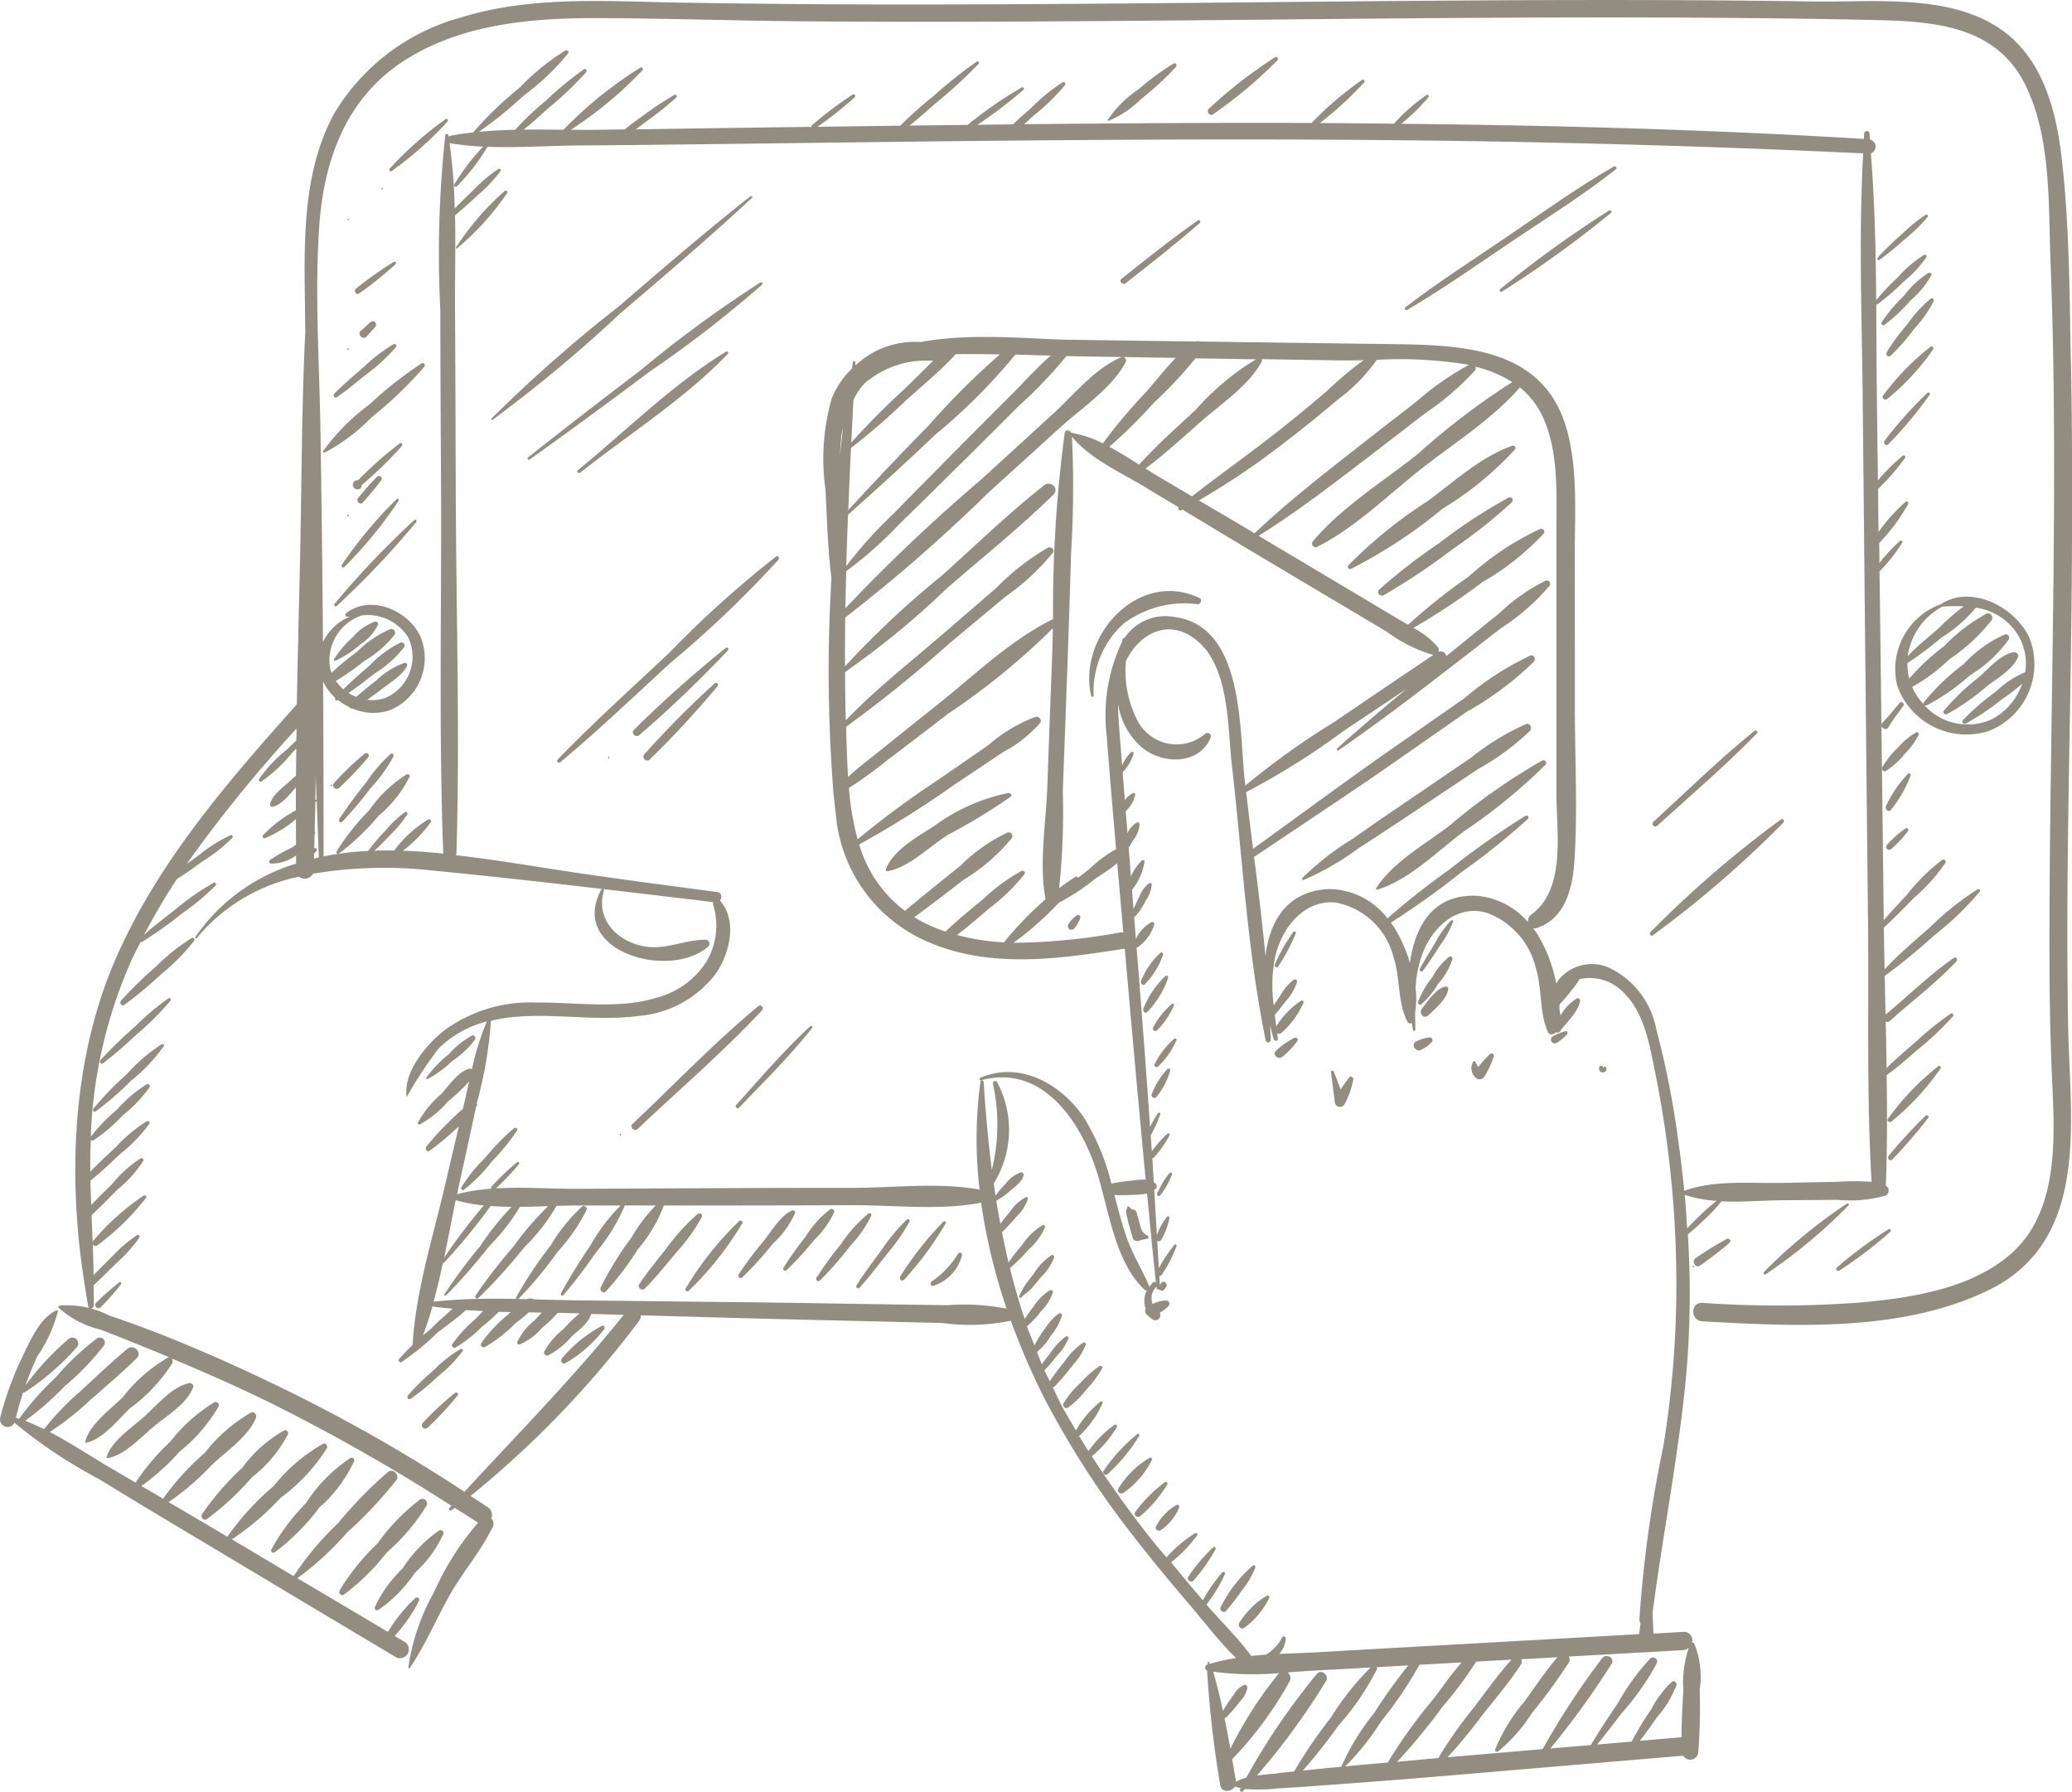 <svg id="Groupe_126" data-name="Groupe 126" xmlns="http://www.w3.org/2000/svg" xmlns:xlink="http://www.w3.org/1999/xlink" width="116.888" height="101.071" viewBox="0 0 116.888 101.071">
  <defs>
    <clipPath id="clip-path">
      <rect id="Rectangle_42" data-name="Rectangle 42" width="116.888" height="101.071" fill="#928c81"/>
    </clipPath>
  </defs>
  <g id="Groupe_125" data-name="Groupe 125" transform="translate(0 0)" clip-path="url(#clip-path)">
    <path id="Tracé_7571" data-name="Tracé 7571" d="M12.484,24.052a48.77,48.77,0,0,0,4.484-4.733.078.078,0,0,0-.11-.11,48.82,48.82,0,0,0-4.495,4.723c-.072.083.041.2.121.121" transform="translate(6.514 10.128)" fill="#928c81"/>
    <path id="Tracé_7572" data-name="Tracé 7572" d="M12.77,22.262a24.268,24.268,0,0,0,3.063-3.734c.047-.073-.058-.148-.118-.09a24.215,24.215,0,0,0-3.092,3.713c-.06.087.072.185.147.112" transform="translate(6.655 9.722)" fill="#928c81"/>
    <path id="Tracé_7573" data-name="Tracé 7573" d="M12.874,19a.052.052,0,0,0,0,.1.052.052,0,0,0,0-.1" transform="translate(6.769 10.03)" fill="#928c81"/>
    <path id="Tracé_7574" data-name="Tracé 7574" d="M14.309,17.613c-.385.368-.72.791-1.066,1.193-.159.182.108.449.264.266.354-.419.729-.824,1.042-1.273.1-.147-.118-.3-.24-.186" transform="translate(6.965 9.276)" fill="#928c81"/>
    <path id="Tracé_7575" data-name="Tracé 7575" d="M15.791,16.521c.06-.076-.021-.214-.116-.148a21.424,21.424,0,0,0-2.362,2.093c-.012,0-.015-.012-.029-.012a.259.259,0,0,0,0,.518.241.241,0,0,0,.248-.251,21.5,21.5,0,0,0,2.26-2.2" transform="translate(6.881 8.633)" fill="#928c81"/>
    <path id="Tracé_7576" data-name="Tracé 7576" d="M17.495,13.422a21.086,21.086,0,0,0-2.946,2.316,11.944,11.944,0,0,0-2.613,2.629c-.023.044.018.115.072.093a10.655,10.655,0,0,0,2.657-1.992,22.881,22.881,0,0,0,2.976-2.857c.079-.1-.023-.266-.147-.189" transform="translate(6.297 7.074)" fill="#928c81"/>
    <path id="Tracé_7577" data-name="Tracé 7577" d="M12.5,15.7c.568-.393,1.1-.837,1.636-1.273a10.078,10.078,0,0,0,1.685-1.539.11.11,0,0,0-.133-.173,9.314,9.314,0,0,0-1.647,1.259c-.573.5-1.157.992-1.69,1.532-.093.1.031.273.148.193" transform="translate(6.505 6.705)" fill="#928c81"/>
    <path id="Tracé_7578" data-name="Tracé 7578" d="M12.874,12.959a.052.052,0,0,0,0-.1.052.052,0,0,0,0,.1" transform="translate(6.769 6.785)" fill="#928c81"/>
    <path id="Tracé_7579" data-name="Tracé 7579" d="M13.893,11.908q-.275.248-.547.5c-.217.2.124.536.318.319.167-.182.332-.365.5-.547a.19.19,0,0,0-.267-.269" transform="translate(7.008 6.258)" fill="#928c81"/>
    <path id="Tracé_7580" data-name="Tracé 7580" d="M13.344,11.452A20.663,20.663,0,0,0,15.4,9.8a.082.082,0,0,0-.1-.128,19.876,19.876,0,0,0-2.124,1.5c-.168.124,0,.408.163.281" transform="translate(6.92 5.099)" fill="#928c81"/>
    <path id="Tracé_7581" data-name="Tracé 7581" d="M12.874,8.073a.052.052,0,0,0,0,.1.052.052,0,0,0,0-.1" transform="translate(6.769 4.261)" fill="#928c81"/>
    <path id="Tracé_7582" data-name="Tracé 7582" d="M14.126,6.935a.052.052,0,0,0,0,.1.052.052,0,0,0,0-.1" transform="translate(7.43 3.661)" fill="#928c81"/>
    <path id="Tracé_7583" data-name="Tracé 7583" d="M69.914,42.493a14.475,14.475,0,0,0,2.773-3c.052-.073-.052-.182-.125-.125a14.656,14.656,0,0,0-2.845,2.972c-.089.124.1.234.2.151" transform="translate(36.788 20.773)" fill="#928c81"/>
    <path id="Tracé_7584" data-name="Tracé 7584" d="M69.957,43.669a28.487,28.487,0,0,0,2.029-2.35c.069-.092-.075-.193-.151-.119a28.351,28.351,0,0,0-2.086,2.261c-.121.142.078.348.208.208" transform="translate(36.797 21.734)" fill="#928c81"/>
    <path id="Tracé_7585" data-name="Tracé 7585" d="M65.139,48.3c-.066.067.018.185.1.13a29.84,29.84,0,0,0,4.672-3.885c.053-.053-.017-.151-.081-.105A29.634,29.634,0,0,0,65.139,48.3" transform="translate(34.371 23.45)" fill="#928c81"/>
    <path id="Tracé_7586" data-name="Tracé 7586" d="M67.966,47.726a23.081,23.081,0,0,0,2.9-2.206.086.086,0,0,0-.1-.134,23.127,23.127,0,0,0-2.93,2.165c-.1.083.029.244.136.176" transform="translate(35.786 23.95)" fill="#928c81"/>
    <path id="Tracé_7587" data-name="Tracé 7587" d="M17.659,4.54c.067-.069-.024-.2-.105-.138A20.159,20.159,0,0,0,14.4,7.192c-.063.073.018.2.108.142A20.278,20.278,0,0,0,17.659,4.54" transform="translate(7.589 2.315)" fill="#928c81"/>
    <path id="Tracé_7588" data-name="Tracé 7588" d="M44.607,2.353a15.984,15.984,0,0,0-1.985,1.461,6.365,6.365,0,0,0-1.714,1.705.044.044,0,0,0,.049.063A5.728,5.728,0,0,0,42.77,4.362,17.21,17.21,0,0,0,44.75,2.54c.086-.1-.024-.258-.144-.186" transform="translate(21.591 1.233)" fill="#928c81"/>
    <path id="Tracé_7589" data-name="Tracé 7589" d="M48.39,2.121A25.873,25.873,0,0,0,44.651,5.03c-.159.15.052.435.237.309a25.866,25.866,0,0,0,3.636-3.045c.087-.086-.028-.241-.134-.173" transform="translate(23.54 1.11)" fill="#928c81"/>
    <path id="Tracé_7590" data-name="Tracé 7590" d="M16.841,10.245c-.024.04.029.073.061.047a15.254,15.254,0,0,0,2.823-3.121c.061-.087-.069-.174-.141-.11a15.151,15.151,0,0,0-2.744,3.184" transform="translate(8.886 3.715)" fill="#928c81"/>
    <path id="Tracé_7591" data-name="Tracé 7591" d="M20,41.668a13.7,13.7,0,0,0-1.635,1.679A8.652,8.652,0,0,0,17.037,45c-.044.084.047.2.138.139a8.992,8.992,0,0,0,1.577-1.592A13.2,13.2,0,0,0,20.18,41.8c.072-.116-.083-.209-.176-.136" transform="translate(8.987 21.981)" fill="#928c81"/>
    <path id="Tracé_7592" data-name="Tracé 7592" d="M41.725,44.544a.053.053,0,0,0-.078.058l.009.04c-.044.064-.089.151-.081.128a2.33,2.33,0,0,0,.073.425c.084.371.2.738.3,1.1a.264.264,0,0,0,.382.176l.015,0a2.776,2.776,0,0,1,.432-.1c.1-.02.081-.159,0-.189a.662.662,0,0,1-.354-.4c-.079-.295-.168-.588-.243-.885a.239.239,0,0,0-.278-.177.767.767,0,0,0-.176-.176" transform="translate(21.944 23.508)" fill="#928c81"/>
    <path id="Tracé_7593" data-name="Tracé 7593" d="M4.666,38.408a22.116,22.116,0,0,0,2.073-1.725,11.75,11.75,0,0,0,1.873-1.905c.061-.089-.055-.188-.139-.141a11.24,11.24,0,0,0-1.985,1.577,22.654,22.654,0,0,0-2.008,1.954c-.105.122.032.345.185.24" transform="translate(2.346 18.277)" fill="#928c81"/>
    <path id="Tracé_7594" data-name="Tracé 7594" d="M3.718,40.356c-.079.09.026.26.138.179a22.812,22.812,0,0,0,1.87-1.609A16.052,16.052,0,0,0,7.667,37c.057-.073-.015-.2-.105-.138a14.338,14.338,0,0,0-1.884,1.586,24.063,24.063,0,0,0-1.96,1.907" transform="translate(1.948 19.45)" fill="#928c81"/>
    <path id="Tracé_7595" data-name="Tracé 7595" d="M3.579,42.352A17.92,17.92,0,0,0,5.6,40.6,9.435,9.435,0,0,0,7.429,38.66a.078.078,0,0,0-.107-.105A8.951,8.951,0,0,0,5.4,40.187a19.242,19.242,0,0,0-1.942,2c-.063.083.02.234.124.16" transform="translate(1.813 20.346)" fill="#928c81"/>
    <path id="Tracé_7596" data-name="Tracé 7596" d="M3.825,48.753a13.773,13.773,0,0,0,1.152-1.308c.043-.057-.041-.141-.1-.1A13.561,13.561,0,0,0,3.571,48.5a.179.179,0,0,0,.254.254" transform="translate(1.857 24.986)" fill="#928c81"/>
    <path id="Tracé_7597" data-name="Tracé 7597" d="M18.049,49.808a6.958,6.958,0,0,0-1.488,1.163,13.293,13.293,0,0,0-1.49,1.458c-.079.1.021.273.148.193a12.782,12.782,0,0,0,1.552-1.276,7.211,7.211,0,0,0,1.387-1.425c.049-.073-.041-.145-.11-.112" transform="translate(7.94 26.287)" fill="#928c81"/>
    <path id="Tracé_7598" data-name="Tracé 7598" d="M17.457,51.428a17.044,17.044,0,0,0-1.823,1.691.193.193,0,0,0,.272.275A17.209,17.209,0,0,0,17.6,51.57c.061-.081-.06-.2-.142-.142" transform="translate(8.222 27.137)" fill="#928c81"/>
    <path id="Tracé_7599" data-name="Tracé 7599" d="M115.681,20.363c-.073-3.841-.075-7.755-.53-11.573-.324-2.709-1.121-5.607-3.516-7.205-2.923-1.95-7.16-1.448-10.493-1.5C92.565-.049,83.984,0,75.407.076,66.852.151,58.3.256,49.745.253q-6.316,0-12.632-.107C33.047.072,28.821-.237,24.879.981a12.012,12.012,0,0,0-7.166,5.425c-1.6,2.933-1.7,6.409-1.662,9.673l.032,2.658c-.218,4.426-.2,8.894-.306,13.3-.06,2.561-.122,5.126-.17,7.693-3.951,4.428-7.942,9.022-10.295,14.53-2.393,5.6-2.646,12.227-1.668,18.24a.141.141,0,0,0,.006.044c.063.383.115.773.188,1.15.035.18.307.131.312-.043.009-.383,0-.767-.008-1.15.451-.425.892-.859,1.334-1.294A8,8,0,0,0,6.73,69.8a.1.1,0,0,0-.131-.131A7.953,7.953,0,0,0,5.168,70.9c-.345.338-.688.681-1.027,1.024-.012-.576-.023-1.154-.047-1.73a.171.171,0,0,0,.264.05A13.667,13.667,0,0,0,7.1,67.563c.053-.076-.049-.17-.125-.125A13.7,13.7,0,0,0,4.114,70c-.02.02-.017.041-.026.063-.02-.5-.037-1.008-.06-1.514.513-.48,1-.989,1.5-1.484a6.691,6.691,0,0,0,1.413-1.578.107.107,0,0,0-.144-.147,6.652,6.652,0,0,0-1.58,1.416c-.4.4-.811.8-1.209,1.213-.018-.458-.037-.917-.046-1.375.591-.461,1.132-.989,1.681-1.5a8.712,8.712,0,0,0,1.642-1.7.106.106,0,0,0-.145-.144,8.229,8.229,0,0,0-1.723,1.438c-.49.46-.993.918-1.461,1.406-.006-.594,0-1.19.029-1.786a.131.131,0,0,0,.147.018A9.219,9.219,0,0,0,5.8,62.9,7.221,7.221,0,0,0,7.3,61.32a.115.115,0,0,0-.157-.156,7.172,7.172,0,0,0-1.667,1.415A9.636,9.636,0,0,0,3.99,64.112c0-.075,0-.148,0-.222a26.9,26.9,0,0,1,2.251-9.642c.17-.376.362-.738.545-1.1a.114.114,0,0,0,.079-.012,21.6,21.6,0,0,0,2.249-1.6,13.156,13.156,0,0,0,1.911-1.589.094.094,0,0,0-.113-.147,14.52,14.52,0,0,0-2.26,1.586c-.562.432-1.135.868-1.661,1.346a35.521,35.521,0,0,1,1.852-3.152c.512-.3.993-.677,1.468-1.01a8.666,8.666,0,0,0,1.656-1.311c.052-.063,0-.191-.09-.154A9.1,9.1,0,0,0,10,48.3c-.2.144-.4.289-.607.435A78.43,78.43,0,0,1,15.587,41.1c0,.225,0,.448-.008.672-.176.165-.351.328-.524.5a8.152,8.152,0,0,0-1.571,1.659.1.1,0,0,0,.139.141A8.286,8.286,0,0,0,15.3,42.511c.093-.095.183-.191.277-.286q-.009.765-.017,1.531c-.118.1-.237.2-.351.309-.387.359-.989.769-1.111,1.3a.116.116,0,0,0,.141.141c.535-.113.952-.7,1.314-1.082,0,.429,0,.859,0,1.288a7.088,7.088,0,0,0-1.849,1.4c-.061.069,0,.209.1.17a6.65,6.65,0,0,0,1.752-1.077c0,.478,0,.956.006,1.435-.083.064-.163.125-.251.18a9.217,9.217,0,0,0-1.235.7c-.079.07-.006.182.079.193a2.306,2.306,0,0,0,1.409-.463c0,.156,0,.312,0,.468a10.628,10.628,0,0,0-5.685,4.139c-.031.047.046.108.081.063a10.115,10.115,0,0,1,5.771-3.468.515.515,0,0,0,.784-.167,24.464,24.464,0,0,1,6.747-.18c3.207.312,6.411.671,9.612,1.045a.072.072,0,0,0-.092.029c-1.885,3.48,3.843,5.14,6.044,3.205a.221.221,0,0,0-.154-.373c-1.172-.011-2.215.576-3.421.379-1.542-.251-2.811-1.51-2.321-3.149a.076.076,0,0,0-.046-.09q3.11.362,6.215.738a.236.236,0,0,0-.015.122,3.992,3.992,0,0,1-.367,3.231,4.74,4.74,0,0,1-2.684,2c-2.237.723-4.625.283-6.923.312a8.155,8.155,0,0,0-5.257,1.627c-1,.814-2.225,2.295-2.056,3.664a.014.014,0,0,0,.026.008,21.569,21.569,0,0,1,1.806-2.735,6.011,6.011,0,0,1,2.7-1.5,14.74,14.74,0,0,0-.845,2.7.186.186,0,0,0-.156-.032c-.637.171-1.14.961-1.581,1.429a5.779,5.779,0,0,0-1.311,1.615.081.081,0,0,0,.1.1,5.744,5.744,0,0,0,1.61-1.314,9.646,9.646,0,0,0,1.181-1.114c-.067.3-.134.6-.2.894-.053.218-.1.438-.154.657-.272.22-.521.474-.769.715a15.239,15.239,0,0,0-1.286,1.4c-.1.124.029.35.185.24a15.359,15.359,0,0,0,1.424-1.173c.07-.066.145-.131.218-.2-.244,1.044-.492,2.086-.732,3.131-.688,3-1.7,6.116-1.876,9.2-.266.258-.521.521-.755.785-.079.09.024.251.136.176a14.238,14.238,0,0,0,2.058-1.69c.2-.145.4-.3.605-.458a9.962,9.962,0,0,0,.966-.778c.319.026.642.035.964.052-.159.167-.313.338-.455.477a7.442,7.442,0,0,0-1.283,1.393.14.14,0,0,0,.189.189,7.5,7.5,0,0,0,1.494-1.181,8.426,8.426,0,0,0,.938-.834c.223.006.448.012.671.017-.049.05-.1.1-.142.141a8.132,8.132,0,0,0-1.514,1.612c-.086.144.081.278.215.214a7.975,7.975,0,0,0,1.676-1.3c.2-.177.536-.4.784-.652.248,0,.5.011.743.012-.142.154-.28.309-.406.438a3.28,3.28,0,0,0-.982,1.241.1.1,0,0,0,.122.122,3.308,3.308,0,0,0,1.279-.943,5.954,5.954,0,0,0,.875-.84c.249,0,.5.006.747.014.165,0,.33.008.5.014a7.271,7.271,0,0,0-.892.865,4.384,4.384,0,0,0-1.112,1.294.176.176,0,0,0,.215.215A4.363,4.363,0,0,0,31.1,75.4c.383-.361.969-.753,1.108-1.282l1.841.05c-2.811,3.509-5.951,6.684-8.987,9.983a91.781,91.781,0,0,0-10.846-6.122q-3.014-1.455-6.125-2.7c-1.018-.4-2.04-.776-3.077-1.124a5.149,5.149,0,0,0-2.8-.556.079.079,0,0,0-.035.13,5.384,5.384,0,0,0,2.371,1.227c1.092.426,2.182.865,3.268,1.308.2.083.4.173.6.255a.139.139,0,0,0-.061,0A8.827,8.827,0,0,0,5.8,78.8c-.7.7-1.89,1.54-2.133,2.53a.046.046,0,0,0,.055.055c.955-.206,1.783-1.293,2.466-1.939a9.423,9.423,0,0,0,2.4-2.561.266.266,0,0,0-.043-.255c1.878.782,3.737,1.607,5.563,2.5a106.809,106.809,0,0,1,10.218,5.809l-.107.115c-.064.072.021.2.108.142.063-.046.122-.095.185-.139.442.278.883.553,1.322.836a15.656,15.656,0,0,0-2.489,3.92A12.11,12.11,0,0,0,21.9,94.061c-.006.049.061.057.083.023.859-1.277,1.468-2.7,2.212-4.044s1.818-2.55,2.467-3.924a.387.387,0,0,0-.086-.461.513.513,0,0,0-.186-.622c-.322-.225-.657-.431-.982-.649a55.791,55.791,0,0,0,9.5-9.867.452.452,0,0,0,.1-.322q2.3.064,4.594.128c2.761.081,5.523.139,8.282.206l4.142.1a11.469,11.469,0,0,0,3.861-.13,38.941,38.941,0,0,0,1.887,4.365,49.8,49.8,0,0,0,5.14,7.931c.953,1.228,1.945,2.425,2.956,3.606.872,1.018,1.74,2.168,2.718,3.128a11.375,11.375,0,0,0-1.451.319.147.147,0,0,0-.092-.018c.046-.018.049-.092-.011-.092a.05.05,0,0,0,0,.1.123.123,0,0,0-.076.067.183.183,0,0,0,0,.335,59.806,59.806,0,0,0,.739,6.449c.064.454.633.406.833.083a2.356,2.356,0,0,0,.324.095c-.011.021-.023.043-.034.063-.047.095.072.2.15.116.041-.04.078-.087.118-.128a10.152,10.152,0,0,0,1.885-.04c1.024-.052,2.047-.133,3.071-.206q3.328-.243,6.652-.523,6.561-.557,13.123-1.112a.454.454,0,0,0,.846-.2,32.057,32.057,0,0,0,.081-3.513,4.971,4.971,0,0,0-.315-2.625.089.089,0,0,0-.125-.026.472.472,0,0,0-.478-.622l-1.69.1c-.021-.4-.038-.8-.047-1.2.574-4.394,1.445-8.768,1.875-13.178a52.474,52.474,0,0,0,.11-8.143c.315-.248.607-.527.9-.8a9.978,9.978,0,0,0,1-1.065c1.155.055,2.348-.053,3.447-.06q1.547-.009,3.1-.024a7.522,7.522,0,0,0,2.665-.225.314.314,0,0,0,.058-.573c.083-2.072.076-4.154.046-6.238.6-.42,1.15-.918,1.7-1.392a17.584,17.584,0,0,0,2.04-1.921c.067-.079-.017-.217-.118-.154a16.507,16.507,0,0,0-1.971,1.584c-.55.484-1.137.961-1.653,1.491-.015-.879-.029-1.756-.05-2.636a.19.19,0,0,0,.229-.021c1.242-1.123,2.62-2.147,3.76-3.37.09-.1-.027-.27-.145-.189-1.367.943-2.574,2.142-3.853,3.2-.017-.73-.031-1.459-.046-2.188a31.347,31.347,0,0,0,2.776-2.276,16.974,16.974,0,0,0,2.59-2.486c.058-.076-.05-.163-.122-.124a16.039,16.039,0,0,0-2.663,2.118c-.879.775-1.791,1.543-2.588,2.4-.017-.785-.035-1.571-.044-2.353.587-.538,1.143-1.115,1.7-1.682a10.252,10.252,0,0,0,1.771-1.971.127.127,0,0,0-.173-.173,10.794,10.794,0,0,0-1.992,1.968c-.442.472-.885.949-1.311,1.439q-.062-5.351-.128-10.7a.034.034,0,0,0,0-.055q-.023-1.909-.047-3.817-.03-2.551-.064-5.1a9.685,9.685,0,0,0,1.282-1.62c.05-.086-.063-.162-.131-.1a9.358,9.358,0,0,0-1.157,1.241q0-.561-.012-1.124a10.826,10.826,0,0,0,1.624-2.182.1.1,0,0,0-.159-.124A10.4,10.4,0,0,0,104.836,30q-.016-1.212-.031-2.42a12.163,12.163,0,0,0,1.528-1.754c.063-.093-.07-.171-.144-.112A10.993,10.993,0,0,0,104.8,27.1q-.028-2.271-.057-4.542c-.021-1.786-.026-3.583-.037-5.381a.09.09,0,0,0,.064-.014,12.484,12.484,0,0,0,1.456-1.254,6.8,6.8,0,0,0,1.309-1.4.1.1,0,0,0-.133-.133,6.846,6.846,0,0,0-1.461,1.248,13.528,13.528,0,0,0-1.238,1.308c-.018-2.768-.084-5.535-.3-8.281a.409.409,0,0,0-.055-.782c-.009-.113-.012-.229-.023-.344a.151.151,0,0,0-.3,0c-.008.1-.008.208-.015.312-8.689-.529-17.392-.765-26.1-.853A11.56,11.56,0,0,0,79.44,5.489c.06-.067-.02-.191-.1-.131A10.2,10.2,0,0,0,77.5,6.977c-1.395-.014-2.788-.029-4.183-.035a20.23,20.23,0,0,0,2.5-2.29c.069-.075-.024-.212-.115-.147a19.019,19.019,0,0,0-2.834,2.417l-.006.015c-5.409-.018-10.817.015-16.226.07.212-.188.417-.383.62-.559a10.869,10.869,0,0,0,1.691-1.661c.066-.087-.06-.191-.142-.142a10.322,10.322,0,0,0-1.749,1.419c-.327.3-.71.61-1.042.95L54,7.04A25.569,25.569,0,0,0,56.6,5.063c.072-.061-.018-.176-.1-.128a22.864,22.864,0,0,0-3.053,2.111q-1.641.018-3.282.038c.523-.4,1.016-.86,1.5-1.276a26.664,26.664,0,0,0,2.4-2.206c.061-.067-.018-.186-.1-.131a26.107,26.107,0,0,0-2.437,1.942,22.651,22.651,0,0,0-1.882,1.678q-2.333.03-4.666.061a21.316,21.316,0,0,0,2.1-1.668c.081-.072-.024-.211-.115-.15a21.187,21.187,0,0,0-2.3,1.733.1.1,0,0,0-.038.09Q43,7.177,41.363,7.2q-3.318.044-6.64.1c.241-.174.475-.358.7-.523A19,19,0,0,0,37.012,5.5c.078-.072-.021-.2-.112-.144A19.532,19.532,0,0,0,35.033,6.6c-.3.223-.634.446-.924.7-.423.006-.845.011-1.267.018-.582.011-1.176.008-1.774,0a22.443,22.443,0,0,0,4.049-3.367A.1.1,0,0,0,35,3.807a22.79,22.79,0,0,0-4.353,3.514c-.747-.009-1.5-.017-2.252-.009.5-.37.959-.828,1.412-1.222a19.112,19.112,0,0,0,2.124-2.021c.072-.083-.02-.229-.122-.16a18.355,18.355,0,0,0-2.168,1.785A15.1,15.1,0,0,0,27.93,7.321c-.689.014-1.374.05-2.049.115A22.766,22.766,0,0,0,28.392,5.4a13.724,13.724,0,0,0,2.521-2.393c.069-.1-.063-.2-.157-.157A13.03,13.03,0,0,0,28.2,4.922a20.819,20.819,0,0,0-2.632,2.529l-.006.017c-.437.05-.872.11-1.3.193a.177.177,0,0,0-.092.063c0-.034-.008-.067-.014-.1a.09.09,0,0,0-.173,0,62.238,62.238,0,0,0-.281,9.873c0,3.372.024,6.741.04,10.111.032,6.817-.128,13.667.121,20.479a.4.4,0,0,0,.014.064c-.7-.07-1.406-.127-2.113-.159-.058,0-.118,0-.176,0a7.551,7.551,0,0,0,1.577-1.623c.064-.086-.061-.2-.147-.144A6.768,6.768,0,0,0,21.1,47.976c-.373-.006-.746,0-1.117.008.327-.289.631-.605.927-.921a6.359,6.359,0,0,0,.923-1.121c.046-.079-.05-.185-.131-.13a6.6,6.6,0,0,0-1.12,1.066A11.356,11.356,0,0,0,19.626,48a17.234,17.234,0,0,0-2.51.31q0-4.936-.029-9.868a2.979,2.979,0,0,0,.683.917.106.106,0,0,0,.145.142l.018-.012a3.307,3.307,0,0,0,.634.394.212.212,0,0,0,.208.095,2.957,2.957,0,0,0,2.034.1,3.169,3.169,0,0,0,1.778-4.15c-.666-1.484-2.8-2.419-4.186-1.349a.116.116,0,0,0,.089.212c.043-.008.086-.011.127-.017a2.944,2.944,0,0,0-1.537,1.442q-.046-6.057-.145-12.117c-.063-3.772-.325-7.609-.061-11.376.26-3.708,1.522-7.189,4.765-9.286s7.221-2.429,11-2.416c3.794.014,7.59.145,11.386.179,8.023.069,16.047,0,24.07-.072C76.136,1.051,84.177.964,92.221.987c3.957.012,7.913.049,11.868.131,3.468.072,7.292.136,9.034,3.684,1.47,2.993,1.289,6.756,1.416,10.007.153,3.89.2,7.783.2,11.676,0,7.873-.2,15.745-.252,23.618-.026,3.707-.023,7.4.153,11.1.15,3.207.307,7.211-2.344,9.532-2.3,2.014-5.812,2.515-8.742,2.758a62.182,62.182,0,0,1-8.669,0c-.666-.037-.665,1,0,1.04,5.233.295,11.248.607,16.1-1.728,5.823-2.8,4.646-9.548,4.547-14.886-.154-8.253.127-16.518.2-24.77.035-4.263.04-8.525-.044-12.787M24.568,67.7a9.317,9.317,0,0,0,1.587.3,31.332,31.332,0,0,0-2.238,2.95c.226-1.086.432-2.177.651-3.247M23.9,74.272c-.28.24-.539.484-.788.743-.13.105-.263.206-.39.316.2-.538.377-1.082.533-1.638h0c.376.061.758.092,1.138.131-.17.151-.333.309-.5.448m28.383-.646-4.14-.061c-2.761-.041-5.522-.092-8.282-.119s-5.523-.063-8.284-.092c-.862-.011-1.736-.035-2.613-.06a.1.1,0,0,0-.055-.037.611.611,0,0,0-.335.029c-.154,0-.309-.008-.464-.011h0a23.19,23.19,0,0,0,2.238-2.692,10.012,10.012,0,0,0,1.612-2.339.17.17,0,0,0-.249-.191,10.064,10.064,0,0,0-1.783,2.208,23.045,23.045,0,0,0-1.942,2.918.074.074,0,0,0,.02.093c-.921-.018-1.841-.023-2.755.014h-.011c-.645.026-1.283.069-1.916.144.2-.717.37-1.444.527-2.177.014,0,.024.009.037,0a31.35,31.35,0,0,0,2.655-3.225c.391.029.782.046,1.181.049A16.263,16.263,0,0,0,25.943,70.3a29.079,29.079,0,0,0-2.009,2.709.055.055,0,0,0,.086.067,31.934,31.934,0,0,0,2.455-2.8,11.206,11.206,0,0,0,1.713-2.2c.536,0,1.073-.02,1.6-.038a16.052,16.052,0,0,0-1.954,2.272,28.843,28.843,0,0,0-2.151,2.781c-.066.105.081.208.167.128a31.289,31.289,0,0,0,2.6-2.875,10.845,10.845,0,0,0,1.807-2.321c.406-.012.808-.023,1.192-.023.808,0,1.616,0,2.426,0a10.434,10.434,0,0,0-1.7,2.241c-.591.888-1.161,1.774-1.668,2.712-.046.084.07.185.138.105.662-.776,1.259-1.584,1.846-2.416a10.789,10.789,0,0,0,1.59-2.571.1.1,0,0,0,0-.072q.885,0,1.772,0a9.23,9.23,0,0,0-1.389,1.841,17.415,17.415,0,0,0-1.713,2.785c-.076.179.127.376.286.22a15.78,15.78,0,0,0,1.8-2.367A8.244,8.244,0,0,0,36.311,68q1.446,0,2.894,0,3.878,0,7.758-.017c2.341-.008,4.947.313,7.245-.144a32.906,32.906,0,0,0,1.441,5.982,12.464,12.464,0,0,0-3.366-.194M67.934,96.915a.162.162,0,0,0,.1-.041,7.511,7.511,0,0,0,.782-.908,1.406,1.406,0,0,0,.413-.782.146.146,0,0,0-.183-.139,1.293,1.293,0,0,0-.594.558,9.137,9.137,0,0,0-.6.914c-.159-.747-.338-1.487-.55-2.217a17.442,17.442,0,0,0,3.717.079l0,0a22.278,22.278,0,0,0-2.749,4.27q-.154-.869-.33-1.736m3.028,3.115c-.393.044-.8.072-1.2.125a39.4,39.4,0,0,0,3.9-5.331c.194-.312-.278-.7-.516-.4a38.462,38.462,0,0,0-3.988,5.856,2.874,2.874,0,0,0-.581.231.382.382,0,0,0,0-.073c-.073-.4-.142-.8-.212-1.2a20.8,20.8,0,0,0,3.245-4.4.393.393,0,0,0-.118-.5c.573-.038,1.144-.081,1.705-.112.993-.05,1.988-.108,2.981-.163a15.315,15.315,0,0,0-2.231,2.811,27.205,27.205,0,0,0-2.086,3.054c-.3.032-.605.06-.906.093m3.071-.313c-.561.053-1.118.115-1.676.171a31.126,31.126,0,0,0,1.979-2.5,15.306,15.306,0,0,0,2.2-3.21.128.128,0,0,0-.008-.124l1.78-.1a29.267,29.267,0,0,0-1.922,2.683,13.715,13.715,0,0,0-1.859,3.036c-.167.015-.332.029-.5.046m.724-.067a14.343,14.343,0,0,0,2.015-2.526,22.86,22.86,0,0,0,2.17-3.207l1.218-.067q.584-.034,1.169-.066c-.585.651-1.088,1.4-1.609,2.076a29.274,29.274,0,0,0-2.565,3.571c-.8.073-1.6.142-2.4.218m2.938-.267a34.422,34.422,0,0,0,2.561-3.108,21.364,21.364,0,0,0,1.887-2.536l2-.112c-.775.853-1.448,1.809-2.144,2.724A23.742,23.742,0,0,0,80,99.171c-.769.066-1.537.141-2.307.211m16.122-6.3a.5.5,0,0,0,.319-.139,6.162,6.162,0,0,0-.312,2.371c-.041.888-.105,1.789-.1,2.683l-2.353.2c.336-.42.643-.865.947-1.3a6.253,6.253,0,0,0,1.123-1.843c.031-.131-.124-.286-.252-.192a5.567,5.567,0,0,0-1.17,1.554,18.054,18.054,0,0,0-1.111,1.826l-1.948.165c.477-.574.93-1.167,1.38-1.763a14.63,14.63,0,0,0,1.982-2.81.232.232,0,0,0-.362-.28,12.988,12.988,0,0,0-1.82,2.506c-.524.782-1.054,1.565-1.531,2.377l-2.287.194a47.2,47.2,0,0,0,3.448-4.764c.225-.339-.307-.636-.538-.315a44.3,44.3,0,0,0-3.343,5.115l-5.205.443-.159.014a29.316,29.316,0,0,0,1.968-2.387c.743-.94,1.542-1.864,2.188-2.874a.24.24,0,0,0-.008-.266l2.05-.115c-.668.784-1.254,1.656-1.853,2.493a10.032,10.032,0,0,0-1.662,2.71.108.108,0,0,0,.157.122,9.1,9.1,0,0,0,1.9-2.147,33.564,33.564,0,0,0,2.1-2.877.319.319,0,0,0,0-.339l6.449-.361m.92-24.488c-.235.226-.471.457-.694.7-.04-.633-.076-1.265-.136-1.895a7.142,7.142,0,0,0,1.8.339,11.781,11.781,0,0,0-.975.857M24.267,8.082a15.8,15.8,0,0,0,1.852.191,11.891,11.891,0,0,0-1.632,2.133.091.091,0,0,0,.142.108,11.3,11.3,0,0,0,1.73-2.234c1.73.066,3.5-.066,5.193-.076,2.581-.015,5.163-.047,7.743-.078,5.283-.063,10.568-.139,15.853-.188,10.489-.1,20.979-.121,31.466.112q8.681.193,17.356.6c-.26,4.614-.072,9.288-.027,13.9q.073,7.389.147,14.774t.153,14.774c.05,4.836-.087,9.735.2,14.567a14.712,14.712,0,0,0-1.942,0q-1.547.03-3.1.061c-1.778.038-3.829-.182-5.525.451-.095-.93-.2-1.862-.333-2.785a50.113,50.113,0,0,0-1.25-6.354,4.826,4.826,0,0,0-2.6-3.422,2.412,2.412,0,0,0-2.894.639,2.643,2.643,0,0,0-.145.231A8.45,8.45,0,0,0,85.595,52.7c-.073-.113-.156-.223-.24-.335a.362.362,0,0,0,.2-.014c1.642-.549,2.029-2.3,2.128-3.858.18-2.814.023-5.687.021-8.506q0-4.341-.006-8.68c0-2.336.185-4.81-.452-7.088-1.317-4.7-6.008-4.756-10.081-4.81q-5.319-.069-10.632-.144a.221.221,0,0,0-.194,0q-3.63-.05-7.257-.1c-1.829-.024-5.418-.416-8.289.13a4.881,4.881,0,0,0-3.682,1.328c0-.063,0-.125.008-.186,0-.079-.125-.1-.139-.02-.023.127-.038.254-.06.38a4.9,4.9,0,0,0-1.131,1.656,12.378,12.378,0,0,0-.359,5.163c.081,1.649.13,3.325.332,4.972-.009.237-.024.474-.034.71a87.472,87.472,0,0,0,.154,11.459l0,0a.05.05,0,0,0,.009.064c.035.361.072.72.118,1.077a8.612,8.612,0,0,0,5.346,7.292c3.494,1.459,7.335.888,10.959.322q.112,1.27.223,2.541.458,5.248.956,10.487a4.554,4.554,0,0,0-.686.046,10.632,10.632,0,0,0-1.248.18,13.219,13.219,0,0,0-1.494-3.636c-1.241-1.928-3.645-3.325-5.911-2.325-.076.034-.023.151.053.131,3.456-.934,5.618,2.321,6.53,5.164.668,2.087,1.007,5.076,2.684,6.642a.165.165,0,0,0,.134.046,1.357,1.357,0,0,0-.061,1.045.283.283,0,0,0,.057.33l.3.238a.282.282,0,0,0,.431-.354,1.549,1.549,0,0,0,.5-.377.184.184,0,0,0-.128-.31,1.751,1.751,0,0,0-.767.2.9.9,0,0,1,.218-.985q.009.071.014.142a1.134,1.134,0,0,1,.306.108.514.514,0,0,0,.231-.26c.105-.2-.2-.379-.3-.177a1.129,1.129,0,0,0-.06.142c-.009-.183-.024-.365-.034-.549a.152.152,0,0,0,.134-.069,7.619,7.619,0,0,0,.842-1.629.072.072,0,0,0-.119-.07,7.943,7.943,0,0,0-.882,1.323c-.029-.513-.063-1.027-.093-1.54a.163.163,0,0,0,.223-.053,3.853,3.853,0,0,0,.464-1.233c.011-.069-.075-.145-.133-.078a3.723,3.723,0,0,0-.574,1.034c-.047-.848-.1-1.7-.15-2.545.026-.024.061-.037.084-.067a.209.209,0,0,0,0-.287.685.685,0,0,0-.11-.067c-.026-.457-.05-.915-.081-1.372a.122.122,0,0,0,.1-.044,6.038,6.038,0,0,0,.871-1.242.076.076,0,0,0-.118-.092,5.791,5.791,0,0,0-.879,1c-.02-.3-.044-.6-.064-.9a7.9,7.9,0,0,0,.541-1.205c.026-.079-.084-.115-.127-.053a6.532,6.532,0,0,0-.451.773q-.351-5.058-.761-10.108a.18.18,0,0,0,.086-.035,2.472,2.472,0,0,0,.918-1.293.125.125,0,0,0-.156-.118,2.124,2.124,0,0,0-.886.953c-.035-.416-.066-.83-.1-1.245a.115.115,0,0,0,.06-.029,3.72,3.72,0,0,0,.6-.909,1.755,1.755,0,0,0,.333-.868.1.1,0,0,0-.154-.089,1.7,1.7,0,0,0-.536.747,6.114,6.114,0,0,0-.336.724c-.029-.365-.057-.732-.087-1.1a3.4,3.4,0,0,0,.707-1.592c.008-.083-.1-.11-.151-.063a2.766,2.766,0,0,0-.616.906c-.044-.545-.086-1.091-.13-1.636.092-.139.179-.281.263-.422a1.7,1.7,0,0,0,.359-.894.112.112,0,0,0-.167-.095,1.373,1.373,0,0,0-.519.6l-.1-1.242a1.79,1.79,0,0,0,.539-.937c.011-.075-.083-.105-.138-.079a1.255,1.255,0,0,0-.451.406q-.064-.791-.125-1.581a2.664,2.664,0,0,0,.62-1.044.089.089,0,0,0-.147-.086,2.176,2.176,0,0,0-.5.743c-.052-.652-.105-1.3-.154-1.956-.04-.5-.072-1.019-.076-1.534a4.042,4.042,0,0,0,1.332,2.464c1.164.975,3.242,1.018,3.9-.562a.2.2,0,0,0-.289-.222,2.483,2.483,0,0,1-3.846-.715,6.14,6.14,0,0,1-.655-3.36c.628-1.326,2.031-2.293,3.49-1.511,2.388,1.283,2.221,5.062,2.486,7.357.594,5.164.866,10.466,1.911,15.558a.143.143,0,0,0,.28-.038c0-.275-.021-.552-.031-.827.064.278.131.549.206.793.037.122.249.107.232-.031-.014-.1-.026-.208-.04-.312a.211.211,0,0,0,.252-.029,4.924,4.924,0,0,0,1.235-1.7.1.1,0,0,0-.139-.107,4.717,4.717,0,0,0-1.4,1.45c-.029-.215-.057-.432-.086-.651.214-.235.408-.492.6-.744a3,3,0,0,0,.66-1.111.12.12,0,0,0-.174-.133,2.915,2.915,0,0,0-.8.947c-.115.168-.231.338-.342.509a8.245,8.245,0,0,1,.086-2.775c.376-1.587,1.6-3.19,3.4-3.03a4.163,4.163,0,0,1,3.267,3.066c.4,1.183.215,2.582.8,3.674a.156.156,0,0,0,.234.046c.023.139.047.278.073.406a.065.065,0,0,0,.127-.017c0-.321-.008-.642-.012-.961a4.921,4.921,0,0,0,.026-1.387,6.444,6.444,0,0,1,.42-2.018c.579-1.445,1.922-2.71,3.594-2.229a4.415,4.415,0,0,1,2.772,3.121c.361,1.181.191,2.486.677,3.609.087.2.342.15.451,0,.028.008.04.031.073.031a.22.22,0,0,0,.211-.148c.361-.466.992-1.05,1.08-1.644a.124.124,0,0,0-.179-.136,2.558,2.558,0,0,0-.912.95,1.415,1.415,0,0,1-.069-.382c0-.06,0-.121,0-.182,0-.017.006-.035.008-.052a10.358,10.358,0,0,0,.671-.794,3.763,3.763,0,0,0,.454-.634,2.661,2.661,0,0,1,2.495.773c1.187,1.152,1.471,3.05,1.791,4.6a60.081,60.081,0,0,1,1.161,10.651,56.686,56.686,0,0,1-.715,10.3,70.758,70.758,0,0,0-1.357,9.792.331.331,0,0,0,.067.211c-.024.209-.053.419-.086.626q-5.569.314-11.143.626c-2.232.125-4.466.248-6.7.38-.8.049-1.63.069-2.457.11a1.505,1.505,0,0,0,.373-.871.116.116,0,0,0-.215-.058,2.272,2.272,0,0,1-.911.972c-.278.02-.552.043-.827.072-.726-1-1.649-1.891-2.454-2.817-.024-.028-.047-.057-.07-.084a8.275,8.275,0,0,0,1.045-1.731c.035-.081-.087-.141-.144-.083a7.88,7.88,0,0,0-1.1,1.577c-.611-.706-1.2-1.424-1.8-2.144A7.781,7.781,0,0,0,66.4,86.6c.05-.072-.047-.157-.118-.116a7.712,7.712,0,0,0-1.618,1.366c-.217-.263-.446-.516-.66-.784a59,59,0,0,1-3.557-4.932l.015,0A6.066,6.066,0,0,0,61.864,80.5c.044-.076-.049-.185-.128-.128a6.1,6.1,0,0,0-1.471,1.487c-.183-.29-.365-.582-.542-.877a.143.143,0,0,0,.075-.032,5.606,5.606,0,0,0,1.259-1.8c.026-.06-.061-.127-.113-.087a5.625,5.625,0,0,0-1.387,1.627c-.264-.448-.533-.892-.779-1.351-.194-.359-.353-.724-.53-1.086a.173.173,0,0,0,.11-.047,15.037,15.037,0,0,0,1.062-1.247,3.615,3.615,0,0,0,.691-1.109.1.1,0,0,0-.147-.112,4,4,0,0,0-1.024,1.03c-.3.373-.594.75-.857,1.149-.1-.206-.209-.411-.3-.619.26-.267.5-.564.729-.851a3.087,3.087,0,0,0,.623-.938.1.1,0,0,0-.151-.115,3.522,3.522,0,0,0-.868.929c-.163.206-.327.416-.481.633-.1-.234-.186-.471-.28-.7.009,0,.017,0,.026-.008a3.45,3.45,0,0,0,.753-.892,3.386,3.386,0,0,0,.633-1.135.119.119,0,0,0-.173-.131,3.038,3.038,0,0,0-.776.856,5.069,5.069,0,0,0-.6.956c-.142-.362-.293-.721-.422-1.085a5.438,5.438,0,0,0,.794-.851,2.819,2.819,0,0,0,.663-1.047.121.121,0,0,0-.176-.133,3.094,3.094,0,0,0-.956.982,7.709,7.709,0,0,0-.455.633c-.319-.947-.593-1.9-.83-2.869a10.718,10.718,0,0,0,1.065-1.059,3.6,3.6,0,0,0,.912-1.239.1.1,0,0,0-.151-.115,3.717,3.717,0,0,0-1.143,1.111,12.234,12.234,0,0,0-.764.982q-.2-.846-.368-1.7c.293-.286.567-.594.831-.9a2.428,2.428,0,0,0,.629-.978c.014-.057-.043-.134-.108-.107a2.549,2.549,0,0,0-.911.836c-.18.218-.362.442-.535.669-.079-.431-.159-.862-.228-1.3a4.037,4.037,0,0,0,.761-.542c.3-.261.666-.489.778-.886a.139.139,0,0,0-.17-.168,1.876,1.876,0,0,0-.86.66,5.553,5.553,0,0,0-.552.645c-.034-.228-.066-.457-.1-.686a5.72,5.72,0,0,0,.188-5.714.129.129,0,0,0-.234.1,10.6,10.6,0,0,1-.063,4.848c-.206-1.632-.353-3.283-.461-4.959-.006-.1-.165-.133-.18-.024a24.155,24.155,0,0,0-.049,6.1c-2.277-.422-4.846-.1-7.156-.1q-3.878,0-7.758.017t-7.76.037c-1.445.006-3.065-.116-4.616-.023a13.166,13.166,0,0,0,1.3-1.363.077.077,0,0,0-.11-.108,13.884,13.884,0,0,0-1.422,1.358.108.108,0,0,0-.017.13,10.215,10.215,0,0,0-1.937.312c.052-.246.1-.493.156-.738q.463-2.086.911-4.174c.014-.026.032-.047.046-.073a.128.128,0,0,0,0-.127c.012-.053.024-.107.035-.159a23.634,23.634,0,0,0,.762-4.509,8.416,8.416,0,0,1,.857-.17c2.478-.333,4.981.222,7.461-.107a6.09,6.09,0,0,0,4.351-2.365c.791-1.126,1.259-3,.254-4.14.115-.163.092-.449-.141-.481-2.97-.4-5.946-.778-8.906-1.235-1.948-.3-3.894-.623-5.853-.846a.422.422,0,0,0,.032-.145c.2-6.814-.02-13.662-.041-20.479-.011-3.37-.018-6.739-.041-10.111-.011-1.746.04-3.56,0-5.361.454-.373.888-.773,1.32-1.172A8.346,8.346,0,0,0,27.1,9.648c.049-.073-.046-.16-.118-.118a8.23,8.23,0,0,0-1.4,1.18c-.362.342-.723.691-1.071,1.051a30.834,30.834,0,0,0-.293-3.708c.017.009.024.024.044.029M84.924,46.017a44.506,44.506,0,0,0-4.309,3.042,42.081,42.081,0,0,0-3.48,2.747A4.175,4.175,0,0,0,73.7,50.155c-2.283.177-3.212,1.84-3.451,3.769-.177-1.875-.406-3.748-.645-5.618.027,0,.053,0,.081-.015,2.709-1.83,5.441-3.618,8.119-5.49l3.814-2.66a17.91,17.91,0,0,0,3.777-2.819c.116-.144.014-.414-.2-.342a16.592,16.592,0,0,0-3.722,2.406l-4.024,2.807c-2.662,1.858-5.265,3.791-7.9,5.688-.134-1.069-.266-2.136-.388-3.2a41.9,41.9,0,0,0,5.526-3.47q1.772-1.178,3.535-2.362c-1.329,1.1-2.649,2.217-3.93,3.375-.053.049.017.145.078.1,2.075-1.435,4.087-2.958,6.084-4.5q1.54-1.189,3.077-2.385a12.3,12.3,0,0,0,2.755-2.411.194.194,0,0,0-.215-.283,10.755,10.755,0,0,0-2.643,1.862c-.993.794-1.982,1.6-2.969,2.4a.345.345,0,0,0-.443-.246.277.277,0,0,0-.047-.264,4.667,4.667,0,0,0-1.372-1.077,38.774,38.774,0,0,0,3.9-2.588,14.561,14.561,0,0,0,3.458-2.749c.09-.119-.06-.3-.194-.251a15.977,15.977,0,0,0-4.032,2.681,33.535,33.535,0,0,0-3.433,2.729c-.171-.1-.342-.191-.509-.292l-2.677-1.6q-2.624-1.561-5.245-3.124C72,28.89,74.01,27.342,76.018,25.81c1.086-.831,2.168-1.67,3.253-2.506a15.527,15.527,0,0,0,2.791-2.4.222.222,0,0,0,.037-.217,6.773,6.773,0,0,1,2.072.868,40.512,40.512,0,0,0-5.351,4.075c-1.943,1.539-4.3,3-5.888,4.9a.2.2,0,0,0,.241.313c2.093-1.044,3.972-2.9,5.8-4.342,1.855-1.465,4.066-2.849,5.629-4.645a4.606,4.606,0,0,1,1.363,1.815c.808,1.9.7,4.073.7,6.1v7.147q0,3.958,0,7.914c0,2.118.556,5.328-1.429,6.765a.453.453,0,0,0-.174.42A4.278,4.278,0,0,0,82.1,50.527c-2.425-.069-3.418,1.745-3.7,3.791a8.227,8.227,0,0,0-.86-1.959c-.066-.107-.145-.209-.22-.313a45.227,45.227,0,0,0,3.965-2.833,40.75,40.75,0,0,0,3.772-3.019.113.113,0,0,0-.134-.177M56.477,49.136a10.483,10.483,0,0,0-2.182,1.61c-.71.578-1.435,1.164-2.092,1.806a9.475,9.475,0,0,1-1.1-.448q-.348-.172-.662-.365,1.4-1.038,2.772-2.107a10.594,10.594,0,0,0,2.733-2.364.213.213,0,0,0-.237-.309,9.429,9.429,0,0,0-2.666,1.876c-1.045.834-2.087,1.676-3.115,2.532a.043.043,0,0,0-.012.018,7.179,7.179,0,0,1-2.584-3.752,55.745,55.745,0,0,0,5.352-3.361q1.38-.917,2.752-1.84a7.237,7.237,0,0,0,2.105-1.659c.122-.174-.079-.382-.26-.339a8.752,8.752,0,0,0-2.666,1.6q-1.364.942-2.724,1.885a53.188,53.188,0,0,0-4.649,3.422,15.552,15.552,0,0,1-.492-2.892,22.933,22.933,0,0,0,2.165-1.569c1.154-.866,2.295-1.751,3.442-2.625a39.83,39.83,0,0,0,5.9-4.816c-.015.741-.035,1.48-.064,2.211q-.131,3.357-.249,6.715c-.072,2.018-.48,4.364-.1,6.36a20,20,0,0,0-2.29,2.359.2.2,0,0,0-.026.075,12.4,12.4,0,0,1-2.677-.417c.605-.463,1.189-.958,1.757-1.458a11.009,11.009,0,0,0,2.049-1.974c.078-.118-.069-.223-.176-.177M57.971,30.9a13.377,13.377,0,0,0-2.9,2.26l-2.923,2.522c-1.862,1.612-3.862,3.169-5.575,4.952q-.034-1.364-.04-2.723A47.876,47.876,0,0,0,52.3,33.168c2-1.739,4.1-3.412,5.988-5.27.35-.344-.16-.813-.524-.524-2.012,1.587-3.876,3.4-5.788,5.108a51.634,51.634,0,0,0-5.448,5.111q0-1.382.014-2.761A90.563,90.563,0,0,0,54.6,27.807q2.024-1.833,4.043-3.671c1.221-1.109,2.935-2.231,3.72-3.7a.2.2,0,0,0-.273-.272c-1.471.623-2.683,2.139-3.846,3.2l-4.03,3.685a98.05,98.05,0,0,0-7.662,7.263q.018-1.045.046-2.09a22.5,22.5,0,0,0,2.993-2.654c1.169-1.131,2.321-2.281,3.48-3.422,1.1-1.083,2.186-2.174,3.279-3.262a26,26,0,0,0,2.675-2.8c.189,0,.379.011.568.014q2.8.044,5.6.09c-.62.633-1.181,1.367-1.736,1.988a28.707,28.707,0,0,0-2.38,2.837,6.173,6.173,0,0,0-1.785-.6c-.078-.154-.333-.2-.367.012a74.533,74.533,0,0,0-.657,10.5c-2.338,1.137-4.367,3.1-6.386,4.715-1.06.849-2.124,1.693-3.179,2.548-.652.527-1.374,1.051-2,1.647-.009-.159-.02-.319-.027-.48-.038-.785-.063-1.572-.084-2.357a74.577,74.577,0,0,0,5.823-4.7l3.166-2.642a13.217,13.217,0,0,0,2.678-2.48c.125-.189-.115-.362-.286-.284m-8.066-8.246c.944-.866,2-1.711,2.868-2.668.831-.012,1.664,0,2.495.012a42.651,42.651,0,0,0-4.056,4.05c-1.531,1.549-3.022,3.134-4.5,4.736q.069-1.756.156-3.514l.008,0a36.481,36.481,0,0,0,3.027-2.616m-3.019,2.322q.057-1.2.119-2.4a3.373,3.373,0,0,1,.649-.959,5.333,5.333,0,0,1,3.852-1.256c-.553.529-1.085,1.083-1.63,1.6a42.42,42.42,0,0,0-2.99,3.01m4.776-.478a32.409,32.409,0,0,0,4.477-4.483l2,.057c-.758.649-1.432,1.415-2.13,2.113-1.149,1.152-2.3,2.3-3.445,3.459-1.083,1.1-2.171,2.189-3.247,3.294a25.314,25.314,0,0,0-2.715,3.007q.039-1.448.1-2.9c1.678-1.491,3.337-3,4.959-4.55m18.372-4.223q2.143.034,4.286.07c.457.008.95,0,1.47-.012a20.034,20.034,0,0,0-2.023,1.694q-1.322,1.141-2.694,2.223c-1.626,1.293-3.331,2.486-4.967,3.766-.574-.338-1.147-.681-1.723-1.018-.289-.168-.591-.359-.9-.555,1.089-.805,2.095-1.742,3.109-2.631,1.158-1.021,2.7-2.021,3.444-3.395a.134.134,0,0,0,0-.144m6.5.04a23.448,23.448,0,0,1,5.195.284,16.149,16.149,0,0,0-2.952,2.063c-1.08.84-2.165,1.676-3.241,2.521-2.012,1.58-4.04,3.153-5.9,4.917q-1.57-.933-3.147-1.856a42.122,42.122,0,0,0,4.921-3.329c.987-.752,1.953-1.537,2.9-2.342a9.881,9.881,0,0,0,2.221-2.257M66.282,23.147c-1.063.993-2.186,1.974-3.158,3.066-.542-.348-1.109-.7-1.684-1.008A29.906,29.906,0,0,0,63.972,22.7,23.365,23.365,0,0,0,66.3,20.213l3.415.055a14.782,14.782,0,0,0-3.429,2.878M58.594,50.92a12.022,12.022,0,0,0,1.985-1.3c.39-.286.906-.576,1.308-.932l.344,3.913a.486.486,0,0,0-.157-.006,34.768,34.768,0,0,1-6.038.588,18.959,18.959,0,0,0,2.559-2.258m2.694-9.473c.167,2.15.348,4.3.533,6.448a7.444,7.444,0,0,0-1.514,1.126c-.2.16-.416.322-.629.487a.111.111,0,0,0-.15-.049,10.752,10.752,0,0,0-.921.642,40.656,40.656,0,0,0,.208-5.476q.128-3.357.249-6.713c.079-2.238.157-4.477.218-6.715a60.807,60.807,0,0,0,.05-6.57c1.018,1.254,2.813,2.043,4.159,2.866.62.377,1.245.747,1.866,1.121-.079.087.041.217.145.167.023-.012.044-.026.069-.037,1.16.7,2.319,1.4,3.485,2.1q2.677,1.6,5.357,3.189l2.678,1.594a8.337,8.337,0,0,0,2.619,1.312l.012,0q-2.814,1.888-5.618,3.8a43.564,43.564,0,0,0-4.99,3.568c-.014-.125-.031-.251-.043-.376-.306-2.8-.034-8.613-3.943-9.13a2.767,2.767,0,0,0-2.83,1.184.075.075,0,0,0-.1.053c-.015.055-.026.115-.043.171a9.665,9.665,0,0,0-.868,5.247M46.427,24.077c-.067.529-.122,1.059-.179,1.589.018-.347.037-.692.073-1.037.02-.2.07-.367.105-.552m17.144,43.25c.163,1.67.318,3.34.5,5.01a.143.143,0,0,0-.167.008,1.283,1.283,0,0,0-.211.264.15.15,0,0,0-.006-.073c-.382-.9-.9-1.716-1.238-2.649-.289-.81-.5-1.645-.718-2.475.354.014.709.006,1.069-.014a4.486,4.486,0,0,0,.765-.07M19.278,34.714a2.7,2.7,0,0,1,2.6,1.225,2.522,2.522,0,0,1-1.267,3.425,2.167,2.167,0,0,1-1.03.11c.289-.206.576-.417.853-.631.449-.35,1.141-.758,1.383-1.274a.123.123,0,0,0-.136-.177,4.531,4.531,0,0,0-1.6,1c-.383.289-.755.6-1.123.918a2.622,2.622,0,0,1-.434-.218c.516-.358,1.018-.744,1.508-1.126A6.185,6.185,0,0,0,21.663,36.5a.175.175,0,0,0-.2-.255,6.206,6.206,0,0,0-1.756,1.3c-.5.432-1.005.871-1.477,1.338a2.335,2.335,0,0,1-.422-.472,14.8,14.8,0,0,0,1.6-1.125A6.005,6.005,0,0,0,21.122,35.8a.215.215,0,0,0-.24-.312,6.019,6.019,0,0,0-1.875,1.274,15.6,15.6,0,0,0-1.435,1.187,1.949,1.949,0,0,1-.083-.215,2.67,2.67,0,0,1,1.788-3.019M16.846,48.367c-.092.02-.18.044-.27.067,0-.1,0-.194.008-.29.04-.041.079-.081.118-.122a.107.107,0,0,0-.11-.176l.018-.773c.009-.029.028-.057.035-.084a.063.063,0,0,0-.032-.073c.012-.555.029-1.108.038-1.664l.069-.061c.04-.038-.012-.1-.058-.073l-.008,0c.008-.461.011-.923.017-1.384q.092,2.315.176,4.629" transform="translate(1.139 0)" fill="#928c81"/>
    <path id="Tracé_7600" data-name="Tracé 7600" d="M22.864,67.108c-.2-.121-.4-.238-.6-.358a8.753,8.753,0,0,0,1.374-1.989.131.131,0,0,0-.2-.157,8.867,8.867,0,0,0-1.554,1.919Q19.327,65,16.771,63.492A17,17,0,0,0,19.595,60.9a23.547,23.547,0,0,0,2.773-2.955c.185-.267-.191-.665-.46-.461a23.709,23.709,0,0,0-2.833,2.9,16.7,16.7,0,0,0-2.509,2.993Q14.82,62.335,13.079,61.3a15.094,15.094,0,0,0,2.749-2.341,10.164,10.164,0,0,0,2.61-2.8c.053-.121-.04-.318-.2-.255a9.525,9.525,0,0,0-2.79,2.382,14.991,14.991,0,0,0-2.62,2.868c-.394-.234-.788-.469-1.184-.7-.709-.422-1.421-.836-2.131-1.256A14.756,14.756,0,0,0,11.951,57.1c.813-.759,2.034-1.592,2.48-2.625.067-.157-.05-.417-.257-.335a9.089,9.089,0,0,0-2.622,2.281A14.492,14.492,0,0,0,9.2,59.009c-.408-.24-.814-.481-1.224-.72a13.108,13.108,0,0,0,2.17-1.95,9.252,9.252,0,0,0,2.177-2.519.18.18,0,0,0-.244-.244A9.233,9.233,0,0,0,9.6,55.8,12.319,12.319,0,0,0,7.649,58.1c-.468-.272-.929-.55-1.4-.82C5.146,56.635,4,55.866,2.807,55.246a16.348,16.348,0,0,0,2.277-1.8c.883-.772,1.781-1.535,2.619-2.354.35-.342-.163-.83-.527-.529-.9.749-1.756,1.565-2.613,2.362a15.185,15.185,0,0,0-2.079,2.16c-.351-.173-.706-.335-1.063-.472a16.894,16.894,0,0,0,2.234-1.959,14.676,14.676,0,0,0,2.226-2.313.288.288,0,0,0-.391-.39,14.527,14.527,0,0,0-2.333,2.2A15.638,15.638,0,0,0,1.082,54.5c-.061-.02-.122-.041-.183-.06q.176-.726.406-1.433c.021.008.044.024.069.011a14.457,14.457,0,0,0,2.958-2.553A.33.33,0,0,0,3.866,50a15.431,15.431,0,0,0-2.429,2.619,16.427,16.427,0,0,1,.68-1.662,7.94,7.94,0,0,0,1.15-2.535c0-.041-.043-.057-.073-.043-.946.429-1.474,1.693-1.91,2.579A18.241,18.241,0,0,0,.015,54.421a.429.429,0,0,0,.8.3A27.91,27.91,0,0,0,5.583,57.9q2.78,1.7,5.584,3.369,5.594,3.351,11.195,6.694a.5.5,0,0,0,.5-.859" transform="translate(0 25.533)" fill="#928c81"/>
    <path id="Tracé_7601" data-name="Tracé 7601" d="M75.3,29.594a4.054,4.054,0,0,0,2.295-5.153c-.733-1.748-3.187-3.085-4.941-2.047a.084.084,0,0,0-.035.044,3.893,3.893,0,0,0-2.51,4.634A4.136,4.136,0,0,0,75.3,29.594m-2.632-7.016a.072.072,0,0,0,.04.012,8.467,8.467,0,0,1,1.147-.015,12.662,12.662,0,0,0-1.4,1.222c-.588.521-1.224,1.014-1.763,1.59a3.779,3.779,0,0,1,1.979-2.81m-1.036,5.563a.143.143,0,0,0,.138.018,11.942,11.942,0,0,0,2.449-1.708,7.342,7.342,0,0,0,2.173-2.009.194.194,0,0,0-.215-.283,7.019,7.019,0,0,0-2.33,1.678A12.354,12.354,0,0,0,71.6,27.993a.092.092,0,0,0,0,.11,3.378,3.378,0,0,1-.657-.981,9.94,9.94,0,0,0,2.078-1.545,10.374,10.374,0,0,0,2.414-2.235c.1-.17-.072-.44-.275-.359a9.412,9.412,0,0,0-2.4,1.83,12.57,12.57,0,0,0-1.983,1.838,3.374,3.374,0,0,1-.1-.875,18.058,18.058,0,0,0,1.9-1.424,8.163,8.163,0,0,0,1.96-1.7A3.309,3.309,0,0,1,77,24.339a3.092,3.092,0,0,1,.318,1.957A5.108,5.108,0,0,0,75.7,27.359a14.349,14.349,0,0,0-1.888,1.63.128.128,0,0,0,.156.2,14.312,14.312,0,0,0,2.07-1.393,10.153,10.153,0,0,0,1.114-.857A3.589,3.589,0,0,1,75.5,28.915a3.283,3.283,0,0,1-3.875-.773" transform="translate(36.926 11.628)" fill="#928c81"/>
    <path id="Tracé_7602" data-name="Tracé 7602" d="M12.43,25.152a6.078,6.078,0,0,0,1.395-.92,2.753,2.753,0,0,0,.992-1.108c.038-.105-.073-.191-.17-.171a2.852,2.852,0,0,0-1.238.863,5.9,5.9,0,0,0-1.069,1.245c-.037.061.034.115.09.09" transform="translate(6.508 12.114)" fill="#928c81"/>
    <path id="Tracé_7603" data-name="Tracé 7603" d="M75.965,24.348c.067-.165-.122-.289-.264-.263-.759.142-1.427.963-2,1.453a12.358,12.358,0,0,0-1.921,1.849c-.09.118.078.235.185.183a12.73,12.73,0,0,0,2.218-1.549c.6-.474,1.488-.946,1.783-1.673" transform="translate(37.875 12.711)" fill="#928c81"/>
    <path id="Tracé_7604" data-name="Tracé 7604" d="M6.595,53.513c.75-.623,1.876-1.273,2.226-2.214.053-.144-.1-.257-.231-.231-.97.2-1.826,1.262-2.542,1.9s-1.775,1.309-2.111,2.244c-.018.052.037.092.083.083.967-.186,1.844-1.173,2.576-1.781" transform="translate(2.076 26.954)" fill="#928c81"/>
    <path id="Tracé_7605" data-name="Tracé 7605" d="M7.728,57.833a15.858,15.858,0,0,0,2.565-2.376,7.374,7.374,0,0,0,2.032-2.442.168.168,0,0,0-.2-.206,7.4,7.4,0,0,0-2.371,2.1,16.077,16.077,0,0,0-2.295,2.648l.009,0c-.1.147.092.377.264.269" transform="translate(3.925 27.871)" fill="#928c81"/>
    <path id="Tracé_7606" data-name="Tracé 7606" d="M10.017,59.018c-.043.105.1.194.186.144a12.371,12.371,0,0,0,2.533-2.542A7.818,7.818,0,0,0,14.7,54a.149.149,0,0,0-.215-.167A8.757,8.757,0,0,0,11.962,56.4a11.333,11.333,0,0,0-1.945,2.614" transform="translate(5.283 28.411)" fill="#928c81"/>
    <path id="Tracé_7607" data-name="Tracé 7607" d="M17.089,55.373A11.363,11.363,0,0,0,14.7,57.838a12.982,12.982,0,0,0-2.154,2.669c-.072.148.079.333.238.237a12.889,12.889,0,0,0,2.432-2.387,11.517,11.517,0,0,0,2.231-2.625.265.265,0,0,0-.359-.359" transform="translate(6.613 29.208)" fill="#928c81"/>
    <path id="Tracé_7608" data-name="Tracé 7608" d="M13.839,60.846a.137.137,0,0,0,.2.151,7.914,7.914,0,0,0,2.075-2.111,6.726,6.726,0,0,0,1.6-2.188.166.166,0,0,0-.24-.185,7.493,7.493,0,0,0-2.06,2.137,7.272,7.272,0,0,0-1.578,2.2" transform="translate(7.302 29.821)" fill="#928c81"/>
    <path id="Tracé_7609" data-name="Tracé 7609" d="M20.963,51.06a7.441,7.441,0,0,0,2.186-1.922c.072-.1-.018-.241-.138-.177A7.491,7.491,0,0,0,20.758,50.8a.169.169,0,0,0,.2.263" transform="translate(10.936 25.835)" fill="#928c81"/>
    <path id="Tracé_7610" data-name="Tracé 7610" d="M17.227,39.653a4.97,4.97,0,0,0,1.268-1.2c.057-.1-.04-.269-.168-.218a4.733,4.733,0,0,0-1.319,1.06,6.44,6.44,0,0,0-1.264,1.315c-.031.053.031.1.079.076a6.266,6.266,0,0,0,1.4-1.034" transform="translate(8.307 20.178)" fill="#928c81"/>
    <path id="Tracé_7611" data-name="Tracé 7611" d="M38.036,47.93a7.686,7.686,0,0,0-.4.707.073.073,0,0,0,.115.089c.214-.206.413-.318.611-.542.18-.206.353-.419.527-.629a2.975,2.975,0,0,0,.717-1.088.107.107,0,0,0-.154-.119,3.331,3.331,0,0,0-1,1.054c-.139.176-.278.35-.413.529" transform="translate(19.861 24.458)" fill="#928c81"/>
    <path id="Tracé_7612" data-name="Tracé 7612" d="M39.275,52.54c-.078.154.086.348.248.248a5.033,5.033,0,0,0,1.051-1.034,5.752,5.752,0,0,0,.877-1.181.1.1,0,0,0-.134-.134,5.757,5.757,0,0,0-1.094.964,5.145,5.145,0,0,0-.947,1.138" transform="translate(20.721 26.616)" fill="#928c81"/>
    <path id="Tracé_7613" data-name="Tracé 7613" d="M40.991,55.208a9.7,9.7,0,0,0,1.78-2.16c.034-.06-.038-.15-.1-.1a9.755,9.755,0,0,0-1.914,2.079c-.1.144.116.3.237.183" transform="translate(21.498 27.94)" fill="#928c81"/>
    <path id="Tracé_7614" data-name="Tracé 7614" d="M41.312,55.556c-.136.2.147.361.3.235A4.921,4.921,0,0,0,43.2,53.928c.021-.06-.047-.136-.11-.11a5.015,5.015,0,0,0-1.781,1.739" transform="translate(21.788 28.405)" fill="#928c81"/>
    <path id="Tracé_7615" data-name="Tracé 7615" d="M41.93,56.414c-.133.176.144.358.29.225a7.515,7.515,0,0,0,1.517-1.78c.044-.079-.05-.188-.131-.131a7.632,7.632,0,0,0-1.676,1.687" transform="translate(22.114 28.88)" fill="#928c81"/>
    <path id="Tracé_7616" data-name="Tracé 7616" d="M42.682,56.8c-.058.153.134.261.258.2a2.9,2.9,0,0,0,1.053-1.267c.047-.1-.05-.222-.156-.156A2.889,2.889,0,0,0,42.682,56.8" transform="translate(22.524 29.324)" fill="#928c81"/>
    <path id="Tracé_7617" data-name="Tracé 7617" d="M44.173,59.016a9.53,9.53,0,0,0,1.253-1.778.087.087,0,0,0-.134-.105,9.61,9.61,0,0,0-1.406,1.661c-.119.171.151.38.287.223" transform="translate(23.15 30.145)" fill="#928c81"/>
    <path id="Tracé_7618" data-name="Tracé 7618" d="M45.381,60.366c.328-.379.626-.778.918-1.189a4.681,4.681,0,0,0,.735-1.267c.023-.075-.07-.154-.138-.107a7.64,7.64,0,0,0-1.811,2.335c-.107.179.151.391.295.228" transform="translate(23.785 30.504)" fill="#928c81"/>
    <path id="Tracé_7619" data-name="Tracé 7619" d="M45.765,60.461c-.1.163.11.4.278.28a4.712,4.712,0,0,0,1.415-1.694.1.1,0,0,0-.13-.13,4.65,4.65,0,0,0-1.563,1.545" transform="translate(24.143 31.092)" fill="#928c81"/>
    <path id="Tracé_7620" data-name="Tracé 7620" d="M42.364,36.945a4.411,4.411,0,0,0,1.016-1.653c.018-.076-.07-.167-.144-.11a4.379,4.379,0,0,0-1.1,1.586c-.064.141.113.313.231.177" transform="translate(22.233 18.561)" fill="#928c81"/>
    <path id="Tracé_7621" data-name="Tracé 7621" d="M43.447,36.054a5.11,5.11,0,0,0-1.225,1.826c-.061.139.11.31.228.177a5.127,5.127,0,0,0,1.164-1.907.1.1,0,0,0-.167-.1" transform="translate(22.28 19.018)" fill="#928c81"/>
    <path id="Tracé_7622" data-name="Tracé 7622" d="M42.794,38.568a4.409,4.409,0,0,0,.956-1.4.074.074,0,0,0-.115-.09A4.378,4.378,0,0,0,42.583,38.4a.135.135,0,0,0,.211.163" transform="translate(22.47 19.559)" fill="#928c81"/>
    <path id="Tracé_7623" data-name="Tracé 7623" d="M43.741,38.358a4.549,4.549,0,0,0-1.1,1.424.121.121,0,0,0,.189.145,4.457,4.457,0,0,0,1.031-1.476.077.077,0,0,0-.119-.093" transform="translate(22.501 20.236)" fill="#928c81"/>
    <path id="Tracé_7624" data-name="Tracé 7624" d="M43.427,39.475a4.047,4.047,0,0,0-.9,1.438c-.053.141.165.27.26.151a4.079,4.079,0,0,0,.785-1.506.087.087,0,0,0-.144-.083" transform="translate(22.443 20.824)" fill="#928c81"/>
    <path id="Tracé_7625" data-name="Tracé 7625" d="M43.432,43.313a4.325,4.325,0,0,0-.646,1.05c-.014.011-.035,0-.038.026l-.018.087a.1.1,0,0,0,.188.079,4.489,4.489,0,0,0,.646-1.166.079.079,0,0,0-.131-.076" transform="translate(22.553 22.85)" fill="#928c81"/>
    <path id="Tracé_7626" data-name="Tracé 7626" d="M48.127,34.412a9.894,9.894,0,0,0-1.053,1.843.11.11,0,0,0,.189.11,9.815,9.815,0,0,0,.993-1.878c.024-.07-.081-.136-.13-.075" transform="translate(24.842 18.152)" fill="#928c81"/>
    <path id="Tracé_7627" data-name="Tracé 7627" d="M47.5,39.391a4.757,4.757,0,0,0,.849-.894c.078-.115-.07-.226-.176-.176a4.872,4.872,0,0,0-1.025.718c-.244.206.11.561.351.351" transform="translate(24.845 20.221)" fill="#928c81"/>
    <path id="Tracé_7628" data-name="Tracé 7628" d="M52.613,36.817c.335-.464.651-.944.959-1.429a5.28,5.28,0,0,0,.735-1.331.07.07,0,0,0-.116-.067,5.385,5.385,0,0,0-.885,1.244c-.3.486-.6.975-.872,1.477a.1.1,0,0,0,.179.105" transform="translate(27.669 17.932)" fill="#928c81"/>
    <path id="Tracé_7629" data-name="Tracé 7629" d="M52.539,38.019a4.511,4.511,0,0,0,.937-1.14,3.978,3.978,0,0,0,.824-1.407.127.127,0,0,0-.185-.142,3.577,3.577,0,0,0-.937,1.143,5.084,5.084,0,0,0-.819,1.409c-.026.095.089.2.18.138" transform="translate(27.636 18.639)" fill="#928c81"/>
    <path id="Tracé_7630" data-name="Tracé 7630" d="M53.839,36.427c-.542.124-.993.839-1.319,1.254-.2.255.121.605.365.367.4-.388,1.054-.911,1.126-1.49.012-.093-.095-.15-.173-.131" transform="translate(27.69 19.226)" fill="#928c81"/>
    <path id="Tracé_7631" data-name="Tracé 7631" d="M52.617,39a2.049,2.049,0,0,0,.6-.432.159.159,0,0,0-.113-.267,2.21,2.21,0,0,0-.767.228c-.315.144-.04.637.277.472" transform="translate(27.554 20.218)" fill="#928c81"/>
    <path id="Tracé_7632" data-name="Tracé 7632" d="M57.576,38.74a2.5,2.5,0,0,0,.613-.506.1.1,0,0,0-.092-.16,2.469,2.469,0,0,0-.735.3.212.212,0,0,0,.214.365" transform="translate(30.225 20.096)" fill="#928c81"/>
    <path id="Tracé_7633" data-name="Tracé 7633" d="M49.9,41.436a5.1,5.1,0,0,0,.5-1.4c.028-.119-.136-.243-.225-.13a7.019,7.019,0,0,0-.486.689c-.128-.336-.254-.672-.385-1.007-.029-.078-.171-.078-.159.021.066.561.142,1.118.212,1.679a.291.291,0,0,0,.538.145" transform="translate(25.943 20.868)" fill="#928c81"/>
    <path id="Tracé_7634" data-name="Tracé 7634" d="M55.05,40.21a4.36,4.36,0,0,0,.538-1.16c.043-.124-.127-.206-.212-.122a6.139,6.139,0,0,0-.645.72.623.623,0,0,1-.171-.26c-.018-.055-.107-.078-.134-.017a.7.7,0,0,0,.159.9.3.3,0,0,0,.466-.06" transform="translate(28.678 20.53)" fill="#928c81"/>
    <path id="Tracé_7635" data-name="Tracé 7635" d="M59.441,39.443c-.02-.058-.116-.069-.13,0l-.041.014c.012-.145-.215-.145-.229,0-.038.383.516.336.4-.014" transform="translate(31.164 20.77)" fill="#928c81"/>
    <path id="Tracé_7636" data-name="Tracé 7636" d="M26.905,44.838a11.529,11.529,0,0,0-1.8,1.991c-.513.64-1.028,1.276-1.488,1.957-.133.2.16.414.322.249.628-.642,1.192-1.34,1.763-2.031a10.353,10.353,0,0,0,1.438-1.988.148.148,0,0,0-.231-.179" transform="translate(12.446 23.648)" fill="#928c81"/>
    <path id="Tracé_7637" data-name="Tracé 7637" d="M28.341,45.094a18.132,18.132,0,0,0-3.018,3.8.109.109,0,0,0,.171.131,18.141,18.141,0,0,0,3.016-3.8.109.109,0,0,0-.17-.131" transform="translate(13.359 23.787)" fill="#928c81"/>
    <path id="Tracé_7638" data-name="Tracé 7638" d="M30.274,44.7c-.659.321-1.131,1.157-1.581,1.72a18.5,18.5,0,0,0-1.415,1.89c-.081.133.1.26.209.16a19.721,19.721,0,0,0,1.73-1.91,5.206,5.206,0,0,0,1.247-1.716.131.131,0,0,0-.189-.145" transform="translate(14.388 23.586)" fill="#928c81"/>
    <path id="Tracé_7639" data-name="Tracé 7639" d="M31.571,44.653a5.742,5.742,0,0,0-1.407,1.571,18.142,18.142,0,0,0-1.23,1.734.111.111,0,0,0,.174.133,18.54,18.54,0,0,0,1.56-1.707,5.194,5.194,0,0,0,1.124-1.561.152.152,0,0,0-.222-.17" transform="translate(15.264 23.56)" fill="#928c81"/>
    <path id="Tracé_7640" data-name="Tracé 7640" d="M33.092,44.808a7.663,7.663,0,0,0-1.558,1.731A17.568,17.568,0,0,0,30.183,48.4s0-.008-.008-.008c-.047,0-.049.044-.028.075a.118.118,0,0,0,.193.125,17.817,17.817,0,0,0,1.7-1.937,6.989,6.989,0,0,0,1.209-1.731.105.105,0,0,0-.153-.118" transform="translate(15.907 23.644)" fill="#928c81"/>
    <path id="Tracé_7641" data-name="Tracé 7641" d="M34.463,45.038a10.829,10.829,0,0,0-1.412,1.707c-.49.655-.985,1.312-1.421,2.006a.108.108,0,0,0,.168.131c.55-.607,1.05-1.26,1.551-1.907a10.772,10.772,0,0,0,1.268-1.818.1.1,0,0,0-.154-.119" transform="translate(16.688 23.759)" fill="#928c81"/>
    <path id="Tracé_7642" data-name="Tracé 7642" d="M35.681,45.113a18.467,18.467,0,0,0-2.437,3.1c-.09.133.118.3.225.174a18.667,18.667,0,0,0,2.341-3.173.082.082,0,0,0-.128-.1" transform="translate(17.536 23.801)" fill="#928c81"/>
    <path id="Tracé_7643" data-name="Tracé 7643" d="M35.911,46.306a5.12,5.12,0,0,1-1.488,1.569c-.122.078-.046.3.1.246A2.473,2.473,0,0,0,36.133,46.4a.122.122,0,0,0-.222-.093" transform="translate(18.138 24.412)" fill="#928c81"/>
    <path id="Tracé_7644" data-name="Tracé 7644" d="M12.248,29.067a.052.052,0,0,0,0-.1.052.052,0,0,0,0,.1" transform="translate(6.439 15.288)" fill="#928c81"/>
    <path id="Tracé_7645" data-name="Tracé 7645" d="M14.1,27.824a16.933,16.933,0,0,0-1.756,1.687.2.2,0,0,0,.278.278A17.119,17.119,0,0,0,14.3,28.018c.083-.112-.083-.278-.2-.194" transform="translate(6.485 14.675)" fill="#928c81"/>
    <path id="Tracé_7646" data-name="Tracé 7646" d="M12.528,31.532a.115.115,0,0,0,.179.139,23.9,23.9,0,0,0,1.583-1.884,8.608,8.608,0,0,0,1.3-1.8c.035-.086-.05-.222-.15-.148a7.959,7.959,0,0,0-1.369,1.592,25.079,25.079,0,0,0-1.545,2.1" transform="translate(6.604 14.686)" fill="#928c81"/>
    <path id="Tracé_7647" data-name="Tracé 7647" d="M12.553,33.063A13.337,13.337,0,0,0,14.8,30.928a6.963,6.963,0,0,0,1.748-2.2c.037-.105-.087-.17-.171-.131a7.351,7.351,0,0,0-2.118,2.035,12.726,12.726,0,0,0-1.829,2.31c-.038.073.043.171.119.121" transform="translate(6.558 15.089)" fill="#928c81"/>
    <path id="Tracé_7648" data-name="Tracé 7648" d="M62.537,46.826a.052.052,0,0,0,0-.1.052.052,0,0,0,0,.1" transform="translate(32.984 24.662)" fill="#928c81"/>
    <path id="Tracé_7649" data-name="Tracé 7649" d="M62.893,47.247a19.661,19.661,0,0,0,1.67-1.288c.118-.1-.034-.283-.165-.211a19.566,19.566,0,0,0-1.749,1.08c-.255.177-.012.6.244.419" transform="translate(33.012 24.139)" fill="#928c81"/>
    <path id="Tracé_7650" data-name="Tracé 7650" d="M72.045,7.936a8.958,8.958,0,0,0-1.338,1.088,16.517,16.517,0,0,0-1.37,1.326c-.058.066.018.188.1.13A15.988,15.988,0,0,0,70.774,9.39a9.617,9.617,0,0,0,1.372-1.325c.055-.069-.012-.183-.1-.13" transform="translate(36.589 4.181)" fill="#928c81"/>
    <path id="Tracé_7651" data-name="Tracé 7651" d="M70.72,11.392a8.7,8.7,0,0,0-1.239,1.474c-.053.092.057.212.151.151a9.175,9.175,0,0,0,1.477-1.384,5.107,5.107,0,0,0,1.178-1.425c.043-.1-.086-.163-.163-.127a5.346,5.346,0,0,0-1.4,1.311" transform="translate(36.668 5.315)" fill="#928c81"/>
    <path id="Tracé_7652" data-name="Tracé 7652" d="M69.895,14.249a11.989,11.989,0,0,0,1.34-1.534,6.833,6.833,0,0,0,1.076-1.522c.04-.093-.052-.235-.159-.159a7.112,7.112,0,0,0-1.315,1.441,11.885,11.885,0,0,0-1.178,1.59l.012.006a.144.144,0,0,0,.225.177" transform="translate(36.766 5.813)" fill="#928c81"/>
    <path id="Tracé_7653" data-name="Tracé 7653" d="M69.775,15.753a13.645,13.645,0,0,0,2.59-2.8c.057-.084-.06-.209-.144-.145a13.741,13.741,0,0,0-2.681,2.759c-.11.15.115.281.235.183" transform="translate(36.691 6.752)" fill="#928c81"/>
    <path id="Tracé_7654" data-name="Tracé 7654" d="M69.811,17.4a22.339,22.339,0,0,0,2.327-2.791c.053-.076-.063-.154-.125-.1A22.4,22.4,0,0,0,69.6,17.2c-.113.145.073.348.208.208" transform="translate(36.722 7.652)" fill="#928c81"/>
    <path id="Tracé_7655" data-name="Tracé 7655" d="M69.867,27.337c.244-.425.561-.813.843-1.215.084-.124-.112-.275-.209-.16-.321.371-.619.773-.97,1.115-.222.217.177.533.336.26" transform="translate(36.667 13.683)" fill="#928c81"/>
    <path id="Tracé_7656" data-name="Tracé 7656" d="M71.414,27.046a3.909,3.909,0,0,0-1.048.88,4.706,4.706,0,0,0-.86,1.085.153.153,0,0,0,.208.206,4.775,4.775,0,0,0,1.092-1,3.911,3.911,0,0,0,.756-1.059c.035-.089-.079-.147-.148-.113" transform="translate(36.68 14.271)" fill="#928c81"/>
    <path id="Tracé_7657" data-name="Tracé 7657" d="M70.873,28.583A6.8,6.8,0,0,0,69.642,30.4c-.078.167.139.379.275.212a6.881,6.881,0,0,0,1.115-1.94c.035-.092-.095-.16-.159-.093" transform="translate(36.752 15.073)" fill="#928c81"/>
    <path id="Tracé_7658" data-name="Tracé 7658" d="M70.745,30.588a5.713,5.713,0,0,0-1.057.937.164.164,0,0,0,.231.232,5.755,5.755,0,0,0,.963-1.031.1.1,0,0,0-.136-.138" transform="translate(36.76 16.138)" fill="#928c81"/>
    <path id="Tracé_7659" data-name="Tracé 7659" d="M59.051,16.457c-1.768.617-3.279,2.02-4.773,3.118A26.131,26.131,0,0,0,49.8,23.2a.128.128,0,0,0,.154.2A27.934,27.934,0,0,0,55.121,20,18.371,18.371,0,0,0,59.2,16.657c.07-.095-.049-.237-.154-.2" transform="translate(26.271 8.684)" fill="#928c81"/>
    <path id="Tracé_7660" data-name="Tracé 7660" d="M58.242,18.379a30.32,30.32,0,0,0-3.917,2.568,32.771,32.771,0,0,0-3.378,2.616c-.174.162.047.425.248.319a35.355,35.355,0,0,0,3.894-2.6,28.716,28.716,0,0,0,3.346-2.648.16.16,0,0,0-.193-.251" transform="translate(26.859 9.692)" fill="#928c81"/>
    <path id="Tracé_7661" data-name="Tracé 7661" d="M39.625,29.279a10.529,10.529,0,0,0-4.156,1.84c-.932.605-2.365,1.383-2.759,2.471-.024.063.044.11.1.1,1.222-.209,2.4-1.445,3.464-2.086a32.541,32.541,0,0,0,3.474-2.113c.113-.089-.017-.226-.122-.211" transform="translate(17.263 15.454)" fill="#928c81"/>
    <path id="Tracé_7662" data-name="Tracé 7662" d="M39.95,33.8a1.5,1.5,0,0,0-.5.53.2.2,0,0,0,.31.238,1.494,1.494,0,0,0,.371-.628.125.125,0,0,0-.182-.141" transform="translate(20.81 17.831)" fill="#928c81"/>
    <path id="Tracé_7663" data-name="Tracé 7663" d="M58.012,29.271a14.2,14.2,0,0,0,2.92-2.148c.141-.159.009-.468-.223-.385a14.119,14.119,0,0,0-3.079,1.881q-1.678,1.146-3.357,2.286c-1.121.762-2.241,1.525-3.348,2.31a15.28,15.28,0,0,0-2.833,2.211c-.04.046,0,.13.061.108a15.156,15.156,0,0,0,3.089-1.778c1.138-.729,2.266-1.479,3.39-2.229s2.252-1.5,3.378-2.255" transform="translate(25.377 14.106)" fill="#928c81"/>
    <path id="Tracé_7664" data-name="Tracé 7664" d="M60.178,28.088a34.233,34.233,0,0,0-5.227,3.671c-1.348,1.031-3.253,2.093-4.142,3.548a.042.042,0,0,0,.046.061c1.754-.489,3.444-2.192,4.885-3.268a31.943,31.943,0,0,0,4.623-3.772.153.153,0,0,0-.185-.24" transform="translate(26.817 14.817)" fill="#928c81"/>
    <path id="Tracé_7665" data-name="Tracé 7665" d="M46.335,22.565c.18,0,.272-.273.095-.356-3.456-1.623-6.883,2.174-6.1,5.526a.07.07,0,0,0,.138-.018,5.153,5.153,0,0,1,1.682-4.053,5.74,5.74,0,0,1,4.188-1.1" transform="translate(21.228 11.519)" fill="#928c81"/>
    <path id="Tracé_7666" data-name="Tracé 7666" d="M18.208,19.862a79.854,79.854,0,0,0,7.21-6.008c2.5-2.137,5.013-4.266,7.422-6.509.061-.057-.026-.139-.089-.09-2.522,1.989-4.953,4.087-7.386,6.18a81.636,81.636,0,0,0-7.215,6.353c-.035.038.011.105.057.073" transform="translate(9.575 3.822)" fill="#928c81"/>
    <path id="Tracé_7667" data-name="Tracé 7667" d="M19.5,20.308c-.063.05.021.159.087.112,2.293-1.629,4.556-3.3,6.808-4.982a66.372,66.372,0,0,0,6.3-4.874.08.08,0,0,0-.1-.125,69.245,69.245,0,0,0-6.8,4.99c-2.115,1.607-4.221,3.225-6.3,4.88" transform="translate(10.283 5.504)" fill="#928c81"/>
    <path id="Tracé_7668" data-name="Tracé 7668" d="M21.484,19.808c2.744-2.17,5.893-4.163,8.316-6.69a.08.08,0,0,0-.1-.125c-3,1.821-5.635,4.467-8.354,6.681-.1.076.04.209.134.134" transform="translate(11.252 6.851)" fill="#928c81"/>
    <path id="Tracé_7669" data-name="Tracé 7669" d="M20.6,32.01c-.093.1.046.231.148.147,2.148-1.792,4.18-3.736,6.241-5.627a61.185,61.185,0,0,0,6.072-5.8c.073-.09-.023-.255-.136-.176a59.156,59.156,0,0,0-6.073,5.476c-2.1,1.972-4.249,3.907-6.252,5.977" transform="translate(10.857 10.84)" fill="#928c81"/>
    <path id="Tracé_7670" data-name="Tracé 7670" d="M22.495,28.043a.052.052,0,0,0,0-.1.052.052,0,0,0,0,.1" transform="translate(11.847 14.748)" fill="#928c81"/>
    <path id="Tracé_7671" data-name="Tracé 7671" d="M28.622,23.921a67.22,67.22,0,0,0-5.189,4.626c-.2.179.1.484.3.3a66.95,66.95,0,0,0,5-4.782c.061-.072-.02-.2-.108-.141" transform="translate(12.334 12.618)" fill="#928c81"/>
    <path id="Tracé_7672" data-name="Tracé 7672" d="M27.78,25.239a54.307,54.307,0,0,0-3.963,3.994c-.189.2.112.5.3.3A55.49,55.49,0,0,0,27.94,25.4a.114.114,0,0,0-.16-.162" transform="translate(12.54 13.306)" fill="#928c81"/>
    <path id="Tracé_7673" data-name="Tracé 7673" d="M52,14.246c2.1-1.236,4.11-2.668,6.137-4.024,1.9-1.27,3.844-2.5,5.644-3.916.09-.07-.024-.206-.118-.153-2.046,1.175-3.975,2.564-5.923,3.89s-3.959,2.611-5.832,4.047c-.087.069-.011.217.092.156" transform="translate(27.379 3.241)" fill="#928c81"/>
    <path id="Tracé_7674" data-name="Tracé 7674" d="M61.552,7.775A62.419,62.419,0,0,0,55.4,12.217c-.076.061.021.188.1.136A62.392,62.392,0,0,0,61.655,7.91c.076-.063-.02-.185-.1-.134" transform="translate(29.228 4.098)" fill="#928c81"/>
    <path id="Tracé_7675" data-name="Tracé 7675" d="M41.673,11.681c1.413-1.111,2.833-2.211,4.18-3.4.075-.067-.024-.2-.108-.142-1.485,1.04-2.894,2.176-4.316,3.3-.174.139.072.382.244.246" transform="translate(21.837 4.287)" fill="#928c81"/>
    <path id="Tracé_7676" data-name="Tracé 7676" d="M22.921,41.96a.052.052,0,0,0,0-.1.052.052,0,0,0,0,.1" transform="translate(12.073 22.094)" fill="#928c81"/>
    <path id="Tracé_7677" data-name="Tracé 7677" d="M30.452,37.17c-2.471,2.056-4.735,4.419-7.072,6.625-.193.18.1.469.289.287,2.331-2.211,4.817-4.336,7.008-6.687a.159.159,0,0,0-.225-.225" transform="translate(12.308 19.598)" fill="#928c81"/>
    <path id="Tracé_7678" data-name="Tracé 7678" d="M27.352,42.491c1.406-1.462,2.848-2.9,4.121-4.486a.077.077,0,0,0-.108-.108c-1.485,1.384-2.814,2.929-4.17,4.438-.093.105.058.258.157.156" transform="translate(14.34 19.992)" fill="#928c81"/>
    <path id="Tracé_7679" data-name="Tracé 7679" d="M61.083,36.8a60.651,60.651,0,0,0,7.369-6.362c.086-.089-.028-.252-.136-.176a60.562,60.562,0,0,0-7.369,6.362c-.087.086.032.254.136.176" transform="translate(32.155 15.962)" fill="#928c81"/>
    <path id="Tracé_7680" data-name="Tracé 7680" d="M61.282,32.345c1.887-1.717,3.844-3.38,5.624-5.21.092-.095-.044-.222-.141-.141-1.985,1.607-3.821,3.406-5.7,5.131-.148.136.07.354.218.22" transform="translate(32.206 14.236)" fill="#928c81"/>
  </g>
</svg>
